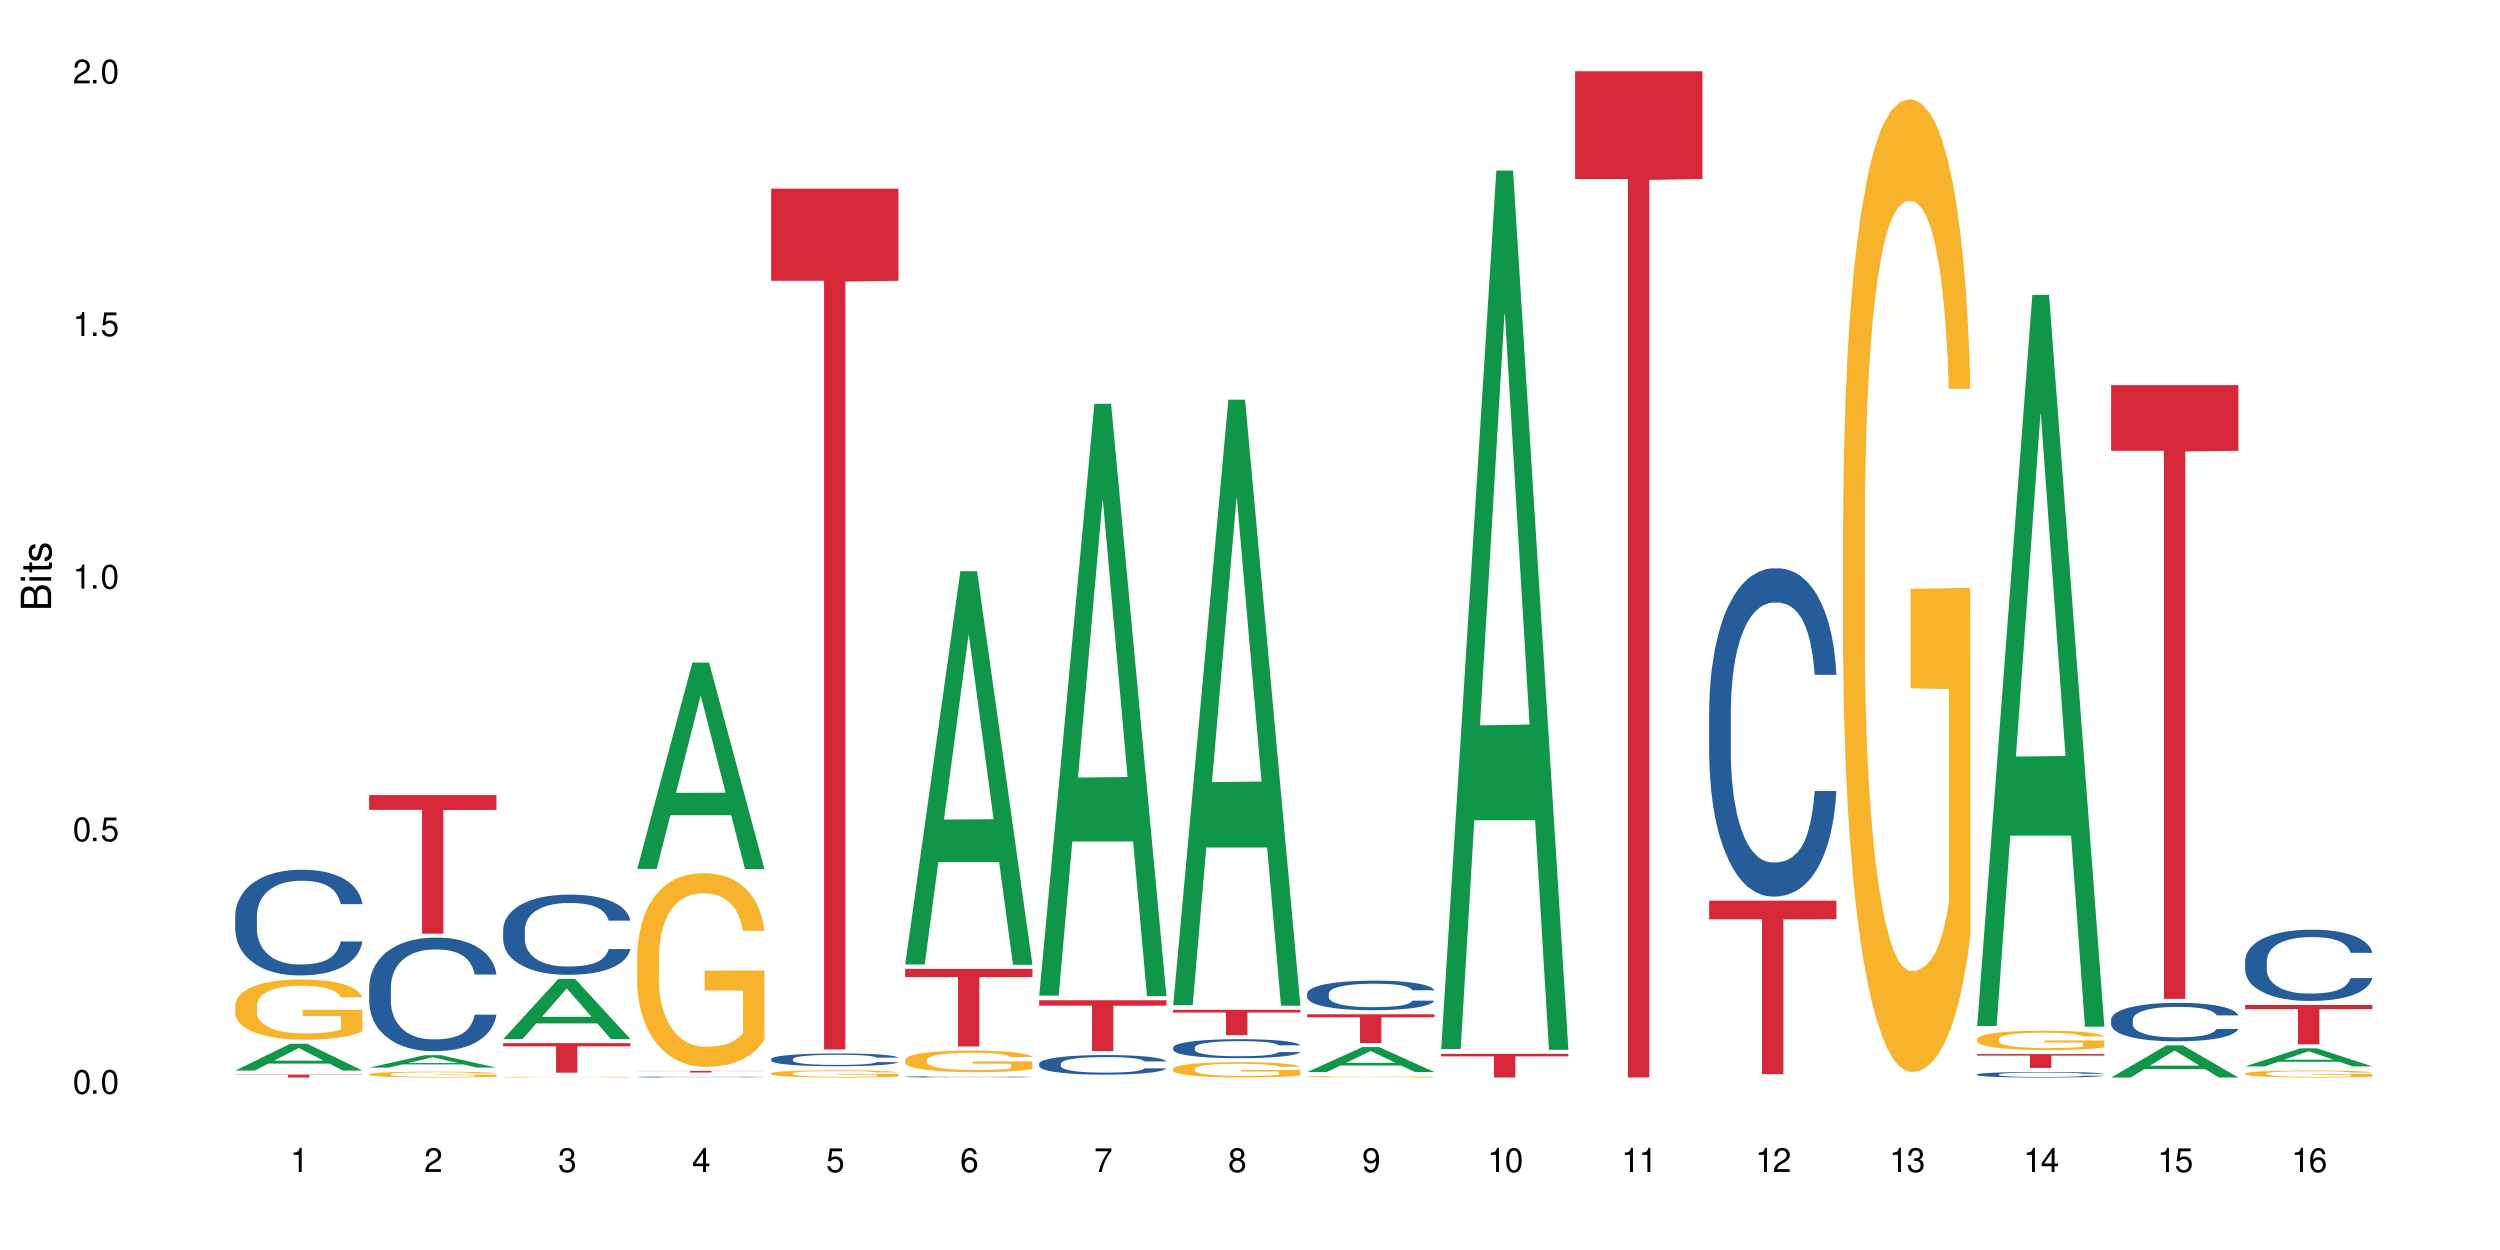 <?xml version="1.0" encoding="UTF-8"?>
<svg xmlns="http://www.w3.org/2000/svg" xmlns:xlink="http://www.w3.org/1999/xlink" width="720" height="360" viewBox="0 0 720 360">
<defs>
<g>
<g id="glyph-0-0">
</g>
<g id="glyph-0-1">
<path d="M 2.641 -6.938 C 2 -6.938 1.422 -6.656 1.078 -6.172 C 0.641 -5.562 0.406 -4.641 0.406 -3.359 C 0.406 -1.016 1.188 0.219 2.641 0.219 C 4.078 0.219 4.859 -1.016 4.859 -3.297 C 4.859 -4.641 4.656 -5.547 4.203 -6.172 C 3.844 -6.656 3.281 -6.938 2.641 -6.938 Z M 2.641 -6.188 C 3.547 -6.188 4 -5.25 4 -3.375 C 4 -1.406 3.562 -0.484 2.625 -0.484 C 1.734 -0.484 1.281 -1.438 1.281 -3.344 C 1.281 -5.25 1.734 -6.188 2.641 -6.188 Z M 2.641 -6.188 "/>
</g>
<g id="glyph-0-2">
<path d="M 1.828 -1 L 0.828 -1 L 0.828 0 L 1.828 0 Z M 1.828 -1 "/>
</g>
<g id="glyph-0-3">
<path d="M 4.562 -6.797 L 1.062 -6.797 L 0.547 -3.094 L 1.328 -3.094 C 1.719 -3.562 2.047 -3.734 2.578 -3.734 C 3.484 -3.734 4.062 -3.109 4.062 -2.094 C 4.062 -1.125 3.484 -0.531 2.578 -0.531 C 1.828 -0.531 1.375 -0.906 1.188 -1.672 L 0.328 -1.672 C 0.453 -1.109 0.547 -0.844 0.75 -0.594 C 1.125 -0.078 1.828 0.219 2.594 0.219 C 3.969 0.219 4.922 -0.781 4.922 -2.219 C 4.922 -3.562 4.031 -4.484 2.719 -4.484 C 2.25 -4.484 1.859 -4.359 1.469 -4.062 L 1.734 -5.969 L 4.562 -5.969 Z M 4.562 -6.797 "/>
</g>
<g id="glyph-0-4">
<path d="M 2.484 -4.938 L 2.484 0 L 3.328 0 L 3.328 -6.938 L 2.766 -6.938 C 2.469 -5.875 2.281 -5.734 0.984 -5.562 L 0.984 -4.938 Z M 2.484 -4.938 "/>
</g>
<g id="glyph-0-5">
<path d="M 4.859 -0.828 L 1.281 -0.828 C 1.359 -1.406 1.672 -1.781 2.5 -2.281 L 3.469 -2.828 C 4.406 -3.344 4.906 -4.062 4.906 -4.906 C 4.906 -5.484 4.672 -6.031 4.266 -6.406 C 3.859 -6.766 3.375 -6.938 2.719 -6.938 C 1.859 -6.938 1.219 -6.625 0.844 -6.031 C 0.609 -5.672 0.5 -5.234 0.484 -4.531 L 1.328 -4.531 C 1.359 -5.016 1.406 -5.281 1.531 -5.516 C 1.75 -5.938 2.188 -6.203 2.703 -6.203 C 3.469 -6.203 4.031 -5.641 4.031 -4.891 C 4.031 -4.344 3.719 -3.859 3.125 -3.516 L 2.234 -3 C 0.812 -2.172 0.406 -1.531 0.328 -0.016 L 4.859 -0.016 Z M 4.859 -0.828 "/>
</g>
<g id="glyph-0-6">
<path d="M 2.125 -3.188 L 2.578 -3.188 C 3.5 -3.188 3.984 -2.766 3.984 -1.922 C 3.984 -1.062 3.469 -0.531 2.594 -0.531 C 1.656 -0.531 1.203 -1 1.156 -2.016 L 0.312 -2.016 C 0.344 -1.453 0.438 -1.094 0.609 -0.781 C 0.953 -0.109 1.625 0.219 2.547 0.219 C 3.953 0.219 4.859 -0.625 4.859 -1.938 C 4.859 -2.828 4.516 -3.297 3.703 -3.594 C 4.344 -3.844 4.656 -4.328 4.656 -5.031 C 4.656 -6.219 3.875 -6.938 2.578 -6.938 C 1.203 -6.938 0.484 -6.172 0.453 -4.703 L 1.297 -4.703 C 1.312 -5.125 1.344 -5.359 1.453 -5.578 C 1.641 -5.969 2.062 -6.203 2.594 -6.203 C 3.344 -6.203 3.797 -5.75 3.797 -5 C 3.797 -4.516 3.609 -4.219 3.25 -4.047 C 3.016 -3.953 2.703 -3.922 2.125 -3.906 Z M 2.125 -3.188 "/>
</g>
<g id="glyph-0-7">
<path d="M 3.141 -1.672 L 3.141 0 L 3.984 0 L 3.984 -1.672 L 4.984 -1.672 L 4.984 -2.438 L 3.984 -2.438 L 3.984 -6.938 L 3.359 -6.938 L 0.266 -2.578 L 0.266 -1.672 Z M 3.141 -2.438 L 1 -2.438 L 3.141 -5.5 Z M 3.141 -2.438 "/>
</g>
<g id="glyph-0-8">
<path d="M 4.781 -5.125 C 4.609 -6.266 3.891 -6.938 2.844 -6.938 C 2.094 -6.938 1.422 -6.578 1.031 -5.953 C 0.594 -5.266 0.406 -4.422 0.406 -3.172 C 0.406 -2 0.578 -1.25 0.984 -0.641 C 1.359 -0.078 1.953 0.219 2.703 0.219 C 3.984 0.219 4.922 -0.75 4.922 -2.094 C 4.922 -3.375 4.062 -4.281 2.844 -4.281 C 2.172 -4.281 1.641 -4.031 1.281 -3.516 C 1.281 -5.234 1.828 -6.188 2.797 -6.188 C 3.391 -6.188 3.797 -5.797 3.938 -5.125 Z M 2.734 -3.531 C 3.547 -3.531 4.062 -2.953 4.062 -2.031 C 4.062 -1.156 3.484 -0.531 2.703 -0.531 C 1.922 -0.531 1.328 -1.188 1.328 -2.078 C 1.328 -2.938 1.906 -3.531 2.734 -3.531 Z M 2.734 -3.531 "/>
</g>
<g id="glyph-0-9">
<path d="M 4.984 -6.797 L 0.438 -6.797 L 0.438 -5.969 L 4.109 -5.969 C 2.5 -3.656 1.828 -2.234 1.328 0 L 2.219 0 C 2.594 -2.172 3.453 -4.047 4.984 -6.094 Z M 4.984 -6.797 "/>
</g>
<g id="glyph-0-10">
<path d="M 3.75 -3.656 C 4.469 -4.094 4.688 -4.438 4.688 -5.078 C 4.688 -6.172 3.844 -6.938 2.641 -6.938 C 1.438 -6.938 0.594 -6.172 0.594 -5.094 C 0.594 -4.438 0.812 -4.094 1.516 -3.656 C 0.734 -3.266 0.359 -2.703 0.359 -1.922 C 0.359 -0.656 1.281 0.219 2.641 0.219 C 3.984 0.219 4.922 -0.656 4.922 -1.922 C 4.922 -2.703 4.531 -3.266 3.75 -3.656 Z M 2.641 -6.188 C 3.359 -6.188 3.812 -5.75 3.812 -5.062 C 3.812 -4.406 3.344 -3.984 2.641 -3.984 C 1.922 -3.984 1.453 -4.406 1.453 -5.078 C 1.453 -5.75 1.922 -6.188 2.641 -6.188 Z M 2.641 -3.266 C 3.484 -3.266 4.062 -2.719 4.062 -1.906 C 4.062 -1.078 3.484 -0.531 2.625 -0.531 C 1.797 -0.531 1.219 -1.094 1.219 -1.906 C 1.219 -2.719 1.781 -3.266 2.641 -3.266 Z M 2.641 -3.266 "/>
</g>
<g id="glyph-0-11">
<path d="M 0.516 -1.578 C 0.672 -0.453 1.406 0.219 2.438 0.219 C 3.188 0.219 3.859 -0.141 4.266 -0.766 C 4.688 -1.453 4.891 -2.297 4.891 -3.547 C 4.891 -4.719 4.703 -5.453 4.312 -6.078 C 3.938 -6.641 3.344 -6.938 2.594 -6.938 C 1.297 -6.938 0.359 -5.969 0.359 -4.625 C 0.359 -3.344 1.234 -2.453 2.453 -2.453 C 3.094 -2.453 3.578 -2.672 4.016 -3.203 C 4 -1.484 3.469 -0.531 2.5 -0.531 C 1.906 -0.531 1.484 -0.906 1.359 -1.578 Z M 2.578 -6.203 C 3.375 -6.203 3.969 -5.531 3.969 -4.641 C 3.969 -3.797 3.391 -3.188 2.547 -3.188 C 1.734 -3.188 1.234 -3.766 1.234 -4.688 C 1.234 -5.562 1.797 -6.203 2.578 -6.203 Z M 2.578 -6.203 "/>
</g>
<g id="glyph-1-0">
</g>
<g id="glyph-1-1">
<path d="M 0 -0.953 L 0 -4.891 C 0 -5.719 -0.234 -6.344 -0.734 -6.797 C -1.188 -7.234 -1.812 -7.469 -2.5 -7.469 C -3.547 -7.469 -4.188 -7 -4.625 -5.875 C -4.984 -6.688 -5.625 -7.094 -6.531 -7.094 C -7.172 -7.094 -7.734 -6.859 -8.141 -6.391 C -8.562 -5.922 -8.75 -5.344 -8.75 -4.5 L -8.75 -0.953 Z M -4.984 -2.062 L -7.766 -2.062 L -7.766 -4.219 C -7.766 -4.844 -7.688 -5.203 -7.453 -5.5 C -7.219 -5.812 -6.859 -5.969 -6.375 -5.969 C -5.891 -5.969 -5.531 -5.812 -5.297 -5.5 C -5.062 -5.203 -4.984 -4.844 -4.984 -4.219 Z M -0.984 -2.062 L -4 -2.062 L -4 -4.781 C -4 -5.766 -3.438 -6.359 -2.484 -6.359 C -1.547 -6.359 -0.984 -5.766 -0.984 -4.781 Z M -0.984 -2.062 "/>
</g>
<g id="glyph-1-2">
<path d="M -6.281 -1.797 L -6.281 -0.797 L 0 -0.797 L 0 -1.797 Z M -8.75 -1.797 L -8.75 -0.797 L -7.484 -0.797 L -7.484 -1.797 Z M -8.75 -1.797 "/>
</g>
<g id="glyph-1-3">
<path d="M -6.281 -3.047 L -6.281 -2.016 L -8.016 -2.016 L -8.016 -1.016 L -6.281 -1.016 L -6.281 -0.172 L -5.469 -0.172 L -5.469 -1.016 L -0.719 -1.016 C -0.078 -1.016 0.281 -1.453 0.281 -2.234 C 0.281 -2.5 0.25 -2.719 0.188 -3.047 L -0.641 -3.047 C -0.609 -2.906 -0.594 -2.766 -0.594 -2.562 C -0.594 -2.141 -0.719 -2.016 -1.156 -2.016 L -5.469 -2.016 L -5.469 -3.047 Z M -6.281 -3.047 "/>
</g>
<g id="glyph-1-4">
<path d="M -4.531 -5.25 C -5.766 -5.25 -6.469 -4.422 -6.469 -2.969 C -6.469 -1.516 -5.719 -0.562 -4.547 -0.562 C -3.562 -0.562 -3.094 -1.062 -2.734 -2.562 L -2.516 -3.484 C -2.344 -4.188 -2.094 -4.469 -1.641 -4.469 C -1.047 -4.469 -0.641 -3.875 -0.641 -3 C -0.641 -2.453 -0.797 -2 -1.062 -1.75 C -1.25 -1.594 -1.422 -1.531 -1.875 -1.469 L -1.875 -0.406 C -0.422 -0.453 0.281 -1.266 0.281 -2.922 C 0.281 -4.5 -0.5 -5.516 -1.719 -5.516 C -2.656 -5.516 -3.172 -4.984 -3.469 -3.734 L -3.703 -2.766 C -3.891 -1.953 -4.156 -1.609 -4.594 -1.609 C -5.188 -1.609 -5.547 -2.125 -5.547 -2.938 C -5.547 -3.75 -5.203 -4.172 -4.531 -4.203 Z M -4.531 -5.25 "/>
</g>
</g>
</defs>
<rect x="-72" y="-36" width="864" height="432" fill="rgb(100%, 100%, 100%)" fill-opacity="1"/>
<path fill-rule="nonzero" fill="rgb(6.275%, 58.824%, 28.235%)" fill-opacity="1" d="M 67.73 308.324 L 67.77 308.316 L 83.633 300.59 L 88.449 300.59 L 104.391 308.332 L 98.789 308.332 L 94.797 306.309 L 77.289 306.309 L 73.371 308.324 L 67.73 308.324 L 78.973 305.473 L 93.191 305.469 L 86.102 301.855 L 86.023 301.848 L 85.945 301.871 L 78.934 305.469 L 78.973 305.473 Z M 67.73 308.324 "/>
<path fill-rule="nonzero" fill="rgb(14.51%, 36.078%, 60%)" fill-opacity="1" d="M 67.73 263.746 L 67.777 263.719 L 67.777 263.051 L 67.91 261.992 L 68.223 260.66 L 68.535 259.742 L 69.34 258.102 L 70.457 256.516 L 71.621 255.293 L 72.469 254.57 L 73.23 254.016 L 74.973 252.984 L 76.09 252.457 L 77.297 251.984 L 78.773 251.512 L 79.848 251.234 L 82.262 250.789 L 84.051 250.594 L 85.434 250.512 L 88.43 250.512 L 90.219 250.625 L 91.516 250.762 L 92.945 250.984 L 94.152 251.234 L 96.254 251.848 L 98.133 252.625 L 98.98 253.07 L 100.324 253.93 L 101.352 254.766 L 102.066 255.488 L 102.871 256.516 L 103.586 257.77 L 104.125 259.188 L 104.391 260.383 L 98.133 260.383 L 97.82 259.27 L 97.461 258.406 L 96.793 257.266 L 96.121 256.461 L 95.184 255.656 L 94.332 255.125 L 93.172 254.598 L 92.141 254.266 L 91.07 254.016 L 90.039 253.848 L 88.074 253.68 L 85.793 253.68 L 84.945 253.738 L 83.199 253.961 L 82.262 254.152 L 80.918 254.543 L 79.98 254.906 L 78.863 255.461 L 78.102 255.934 L 77.164 256.656 L 76.492 257.297 L 75.734 258.211 L 75.285 258.906 L 74.883 259.688 L 74.527 260.602 L 74.258 261.578 L 74.078 262.605 L 73.988 263.605 L 73.988 267.914 L 74.078 268.914 L 74.305 270.082 L 74.883 271.777 L 75.734 273.254 L 76.719 274.422 L 77.656 275.254 L 78.191 275.645 L 78.906 276.09 L 80.027 276.645 L 81.637 277.199 L 82.574 277.422 L 84.004 277.645 L 85.48 277.758 L 87.449 277.758 L 89.191 277.645 L 90.352 277.504 L 91.559 277.285 L 93.215 276.812 L 94.242 276.367 L 95.137 275.836 L 95.809 275.309 L 96.254 274.863 L 96.926 274.004 L 97.461 273.059 L 97.863 272.086 L 98.133 271.141 L 104.391 271.141 L 104.125 272.25 L 103.723 273.336 L 103.32 274.141 L 102.691 275.113 L 101.977 275.977 L 100.949 276.949 L 100.102 277.59 L 98.98 278.285 L 97.953 278.812 L 96.836 279.285 L 95.184 279.84 L 94.109 280.117 L 92.945 280.371 L 91.559 280.59 L 89.816 280.785 L 87.938 280.898 L 86.195 280.926 L 84.316 280.871 L 82.934 280.758 L 81.098 280.508 L 78.82 280.008 L 77.164 279.48 L 75.867 278.953 L 74.75 278.395 L 73.5 277.645 L 71.891 276.422 L 70.906 275.477 L 70.234 274.699 L 69.473 273.613 L 68.938 272.641 L 68.312 271.086 L 67.863 269.109 L 67.73 267.582 Z M 67.73 263.746 "/>
<path fill-rule="nonzero" fill="rgb(96.863%, 70.196%, 16.863%)" fill-opacity="1" d="M 67.73 289.516 L 67.777 289.5 L 67.777 289.184 L 67.953 288.469 L 68.402 287.488 L 68.984 286.68 L 69.609 286.047 L 70.012 285.715 L 70.684 285.238 L 71.262 284.891 L 72.738 284.18 L 74.617 283.516 L 75.645 283.23 L 76.809 282.961 L 78.461 282.66 L 79.223 282.547 L 81.547 282.297 L 84.184 282.137 L 87.09 282.09 L 88.43 282.105 L 90.266 282.168 L 92.77 282.344 L 94.199 282.5 L 95.316 282.66 L 96.477 282.863 L 97.91 283.18 L 99.25 283.562 L 100.324 283.941 L 101.395 284.418 L 102.289 284.922 L 103.051 285.477 L 103.723 286.141 L 104.125 286.695 L 104.391 287.25 L 98.176 287.25 L 97.82 286.695 L 97.418 286.27 L 96.746 285.746 L 96.074 285.367 L 95.406 285.066 L 94.152 284.652 L 93.082 284.402 L 91.738 284.18 L 90.441 284.035 L 88.969 283.941 L 88.074 283.91 L 85.703 283.91 L 83.559 284.02 L 82.305 284.148 L 81.41 284.273 L 80.16 284.512 L 79.398 284.703 L 78.953 284.828 L 77.613 285.32 L 76.719 285.762 L 76.227 286.062 L 75.602 286.539 L 75.152 286.965 L 74.66 287.598 L 74.391 288.074 L 74.035 289.152 L 73.988 292 L 74.125 292.602 L 74.391 293.25 L 74.75 293.82 L 75.285 294.422 L 75.824 294.883 L 76.762 295.5 L 77.566 295.91 L 78.191 296.18 L 79.398 296.609 L 79.891 296.75 L 81.055 297.035 L 82.262 297.258 L 83.738 297.445 L 84.855 297.543 L 86.641 297.621 L 88.922 297.621 L 91.605 297.527 L 93.305 297.398 L 94.465 297.273 L 95.227 297.164 L 96.164 296.988 L 96.836 296.828 L 97.461 296.656 L 98.223 296.387 L 98.223 292.602 L 87.18 292.586 L 87.18 290.812 L 104.348 290.797 L 104.391 296.988 L 103.453 297.414 L 102.289 297.828 L 101.172 298.145 L 100.012 298.414 L 98.355 298.715 L 97.016 298.902 L 94.957 299.125 L 93.082 299.27 L 91.113 299.363 L 89.371 299.41 L 87.312 299.426 L 85.48 299.395 L 83.512 299.301 L 81.949 299.172 L 80.516 299.016 L 79.086 298.809 L 77.297 298.477 L 76.137 298.207 L 74.93 297.875 L 73.723 297.48 L 72.648 297.051 L 71.934 296.719 L 71.219 296.34 L 70.457 295.863 L 69.742 295.324 L 69.207 294.836 L 68.715 294.281 L 68.355 293.758 L 68 293.047 L 67.82 292.477 L 67.73 291.984 Z M 67.73 289.516 "/>
<path fill-rule="nonzero" fill="rgb(83.922%, 15.686%, 22.353%)" fill-opacity="1" d="M 67.73 309.496 L 104.391 309.496 L 104.391 309.586 L 89.113 309.586 L 89.113 310.332 L 82.965 310.332 L 82.965 309.586 L 67.73 309.586 Z M 67.73 309.496 "/>
<path fill-rule="nonzero" fill="rgb(6.275%, 58.824%, 28.235%)" fill-opacity="1" d="M 106.32 307.473 L 106.359 307.469 L 122.223 303.906 L 127.039 303.906 L 142.98 307.477 L 137.383 307.477 L 133.387 306.543 L 115.879 306.543 L 111.961 307.473 L 106.32 307.473 L 117.562 306.16 L 131.781 306.156 L 124.691 304.492 L 124.613 304.488 L 124.535 304.496 L 117.523 306.156 L 117.562 306.16 Z M 106.32 307.473 "/>
<path fill-rule="nonzero" fill="rgb(14.51%, 36.078%, 60%)" fill-opacity="1" d="M 106.32 284.277 L 106.367 284.246 L 106.367 283.531 L 106.5 282.395 L 106.812 280.961 L 107.125 279.973 L 107.93 278.211 L 109.047 276.508 L 110.211 275.191 L 111.059 274.414 L 111.82 273.816 L 113.562 272.711 L 114.684 272.145 L 115.891 271.637 L 117.363 271.129 L 118.438 270.828 L 120.852 270.352 L 122.641 270.145 L 124.027 270.055 L 127.02 270.055 L 128.809 270.172 L 130.105 270.32 L 131.535 270.562 L 132.742 270.828 L 134.844 271.488 L 136.723 272.324 L 137.574 272.801 L 138.914 273.727 L 139.941 274.625 L 140.656 275.402 L 141.461 276.508 L 142.176 277.852 L 142.715 279.375 L 142.98 280.66 L 136.723 280.66 L 136.41 279.465 L 136.051 278.539 L 135.383 277.312 L 134.711 276.449 L 133.773 275.582 L 132.922 275.012 L 131.762 274.445 L 130.73 274.086 L 129.66 273.816 L 128.629 273.641 L 126.664 273.461 L 124.383 273.461 L 123.535 273.52 L 121.789 273.758 L 120.852 273.969 L 119.512 274.387 L 118.57 274.773 L 117.453 275.371 L 116.695 275.879 L 115.754 276.656 L 115.086 277.344 L 114.324 278.332 L 113.879 279.078 L 113.473 279.914 L 113.117 280.898 L 112.848 281.945 L 112.668 283.051 L 112.582 284.129 L 112.582 288.758 L 112.668 289.836 L 112.895 291.09 L 113.473 292.914 L 114.324 294.496 L 115.309 295.75 L 116.246 296.648 L 116.781 297.066 L 117.5 297.543 L 118.617 298.141 L 120.227 298.738 L 121.164 298.98 L 122.594 299.219 L 124.07 299.336 L 126.039 299.336 L 127.781 299.219 L 128.945 299.07 L 130.152 298.828 L 131.805 298.32 L 132.832 297.844 L 133.727 297.277 L 134.398 296.707 L 134.844 296.23 L 135.516 295.305 L 136.051 294.289 L 136.453 293.242 L 136.723 292.227 L 142.98 292.227 L 142.715 293.422 L 142.312 294.586 L 141.91 295.453 L 141.281 296.5 L 140.566 297.426 L 139.539 298.473 L 138.691 299.156 L 137.574 299.906 L 136.543 300.473 L 135.426 300.98 L 133.773 301.578 L 132.699 301.879 L 131.535 302.145 L 130.152 302.387 L 128.406 302.594 L 126.531 302.715 L 124.785 302.742 L 122.906 302.684 L 121.523 302.566 L 119.688 302.297 L 117.41 301.758 L 115.754 301.191 L 114.457 300.621 L 113.34 300.023 L 112.09 299.219 L 110.48 297.902 L 109.496 296.887 L 108.824 296.051 L 108.066 294.887 L 107.527 293.84 L 106.902 292.164 L 106.457 290.043 L 106.32 288.402 Z M 106.32 284.277 "/>
<path fill-rule="nonzero" fill="rgb(96.863%, 70.196%, 16.863%)" fill-opacity="1" d="M 106.32 309.363 L 106.367 309.363 L 106.367 309.332 L 106.543 309.262 L 106.992 309.168 L 107.574 309.09 L 108.199 309.027 L 108.602 308.992 L 109.273 308.949 L 109.852 308.914 L 111.328 308.844 L 113.207 308.777 L 114.234 308.75 L 115.398 308.727 L 117.051 308.695 L 117.812 308.684 L 120.137 308.66 L 122.773 308.645 L 125.68 308.641 L 127.02 308.641 L 128.855 308.648 L 131.359 308.664 L 132.789 308.68 L 133.906 308.695 L 135.07 308.715 L 136.5 308.746 L 137.84 308.785 L 138.914 308.82 L 139.988 308.867 L 140.879 308.918 L 141.641 308.973 L 142.312 309.035 L 142.715 309.09 L 142.98 309.145 L 136.77 309.145 L 136.41 309.09 L 136.008 309.047 L 135.336 308.996 L 134.668 308.961 L 133.996 308.93 L 132.742 308.891 L 131.672 308.867 L 130.328 308.844 L 129.031 308.832 L 127.559 308.82 L 126.664 308.816 L 124.293 308.816 L 122.148 308.828 L 120.895 308.84 L 120.004 308.852 L 118.75 308.875 L 117.988 308.895 L 117.543 308.906 L 116.203 308.957 L 115.309 309 L 114.816 309.027 L 114.191 309.074 L 113.742 309.117 L 113.25 309.18 L 112.984 309.223 L 112.625 309.328 L 112.582 309.609 L 112.715 309.668 L 112.984 309.73 L 113.34 309.785 L 113.879 309.844 L 114.414 309.891 L 115.352 309.949 L 116.156 309.988 L 116.781 310.016 L 117.988 310.059 L 118.48 310.07 L 119.645 310.098 L 120.852 310.121 L 122.328 310.141 L 123.445 310.148 L 125.234 310.156 L 127.512 310.156 L 130.195 310.148 L 131.895 310.133 L 133.059 310.121 L 133.816 310.113 L 134.754 310.094 L 135.426 310.078 L 136.051 310.062 L 136.812 310.035 L 136.812 309.668 L 125.77 309.664 L 125.77 309.492 L 142.938 309.488 L 142.98 310.094 L 142.043 310.137 L 140.879 310.176 L 139.762 310.207 L 138.602 310.234 L 136.945 310.262 L 135.605 310.281 L 133.547 310.305 L 131.672 310.316 L 129.703 310.328 L 127.961 310.332 L 125.902 310.332 L 124.07 310.328 L 122.102 310.32 L 120.539 310.309 L 119.109 310.293 L 117.676 310.273 L 115.891 310.238 L 114.727 310.215 L 113.52 310.18 L 112.312 310.141 L 111.238 310.102 L 109.809 310.031 L 109.047 309.984 L 108.332 309.934 L 107.797 309.883 L 107.305 309.832 L 106.945 309.777 L 106.59 309.711 L 106.41 309.652 L 106.32 309.605 Z M 106.32 309.363 "/>
<path fill-rule="nonzero" fill="rgb(83.922%, 15.686%, 22.353%)" fill-opacity="1" d="M 106.32 228.973 L 142.98 228.973 L 142.98 233.246 L 127.703 233.285 L 127.703 268.891 L 121.555 268.891 L 121.555 233.32 L 121.465 233.246 L 106.32 233.246 Z M 106.32 228.973 "/>
<path fill-rule="nonzero" fill="rgb(6.275%, 58.824%, 28.235%)" fill-opacity="1" d="M 144.91 299.246 L 144.949 299.23 L 160.812 281.914 L 165.633 281.914 L 181.574 299.262 L 175.973 299.262 L 171.977 294.734 L 154.469 294.734 L 150.551 299.246 L 144.91 299.246 L 156.152 292.859 L 170.371 292.844 L 163.281 284.75 L 163.203 284.734 L 163.125 284.781 L 156.113 292.844 L 156.152 292.859 Z M 144.91 299.246 "/>
<path fill-rule="nonzero" fill="rgb(14.51%, 36.078%, 60%)" fill-opacity="1" d="M 144.91 267.711 L 144.957 267.691 L 144.957 267.184 L 145.09 266.383 L 145.402 265.367 L 145.715 264.672 L 146.52 263.43 L 147.641 262.227 L 148.801 261.297 L 149.652 260.75 L 150.41 260.324 L 152.156 259.547 L 153.273 259.145 L 154.48 258.785 L 155.953 258.426 L 157.027 258.215 L 159.441 257.879 L 161.23 257.73 L 162.617 257.668 L 165.613 257.668 L 167.398 257.754 L 168.695 257.859 L 170.129 258.027 L 171.336 258.215 L 173.434 258.68 L 175.312 259.27 L 176.164 259.609 L 177.504 260.262 L 178.531 260.895 L 179.246 261.445 L 180.051 262.227 L 180.77 263.176 L 181.305 264.25 L 181.574 265.156 L 175.312 265.156 L 175 264.312 L 174.645 263.66 L 173.973 262.793 L 173.301 262.184 L 172.363 261.57 L 171.512 261.172 L 170.352 260.77 L 169.324 260.516 L 168.25 260.324 L 167.223 260.199 L 165.254 260.074 L 162.973 260.074 L 162.125 260.113 L 160.379 260.285 L 159.441 260.43 L 158.102 260.727 L 157.16 261 L 156.043 261.422 L 155.285 261.781 L 154.344 262.332 L 153.676 262.816 L 152.914 263.512 L 152.469 264.039 L 152.066 264.629 L 151.707 265.328 L 151.438 266.066 L 151.262 266.848 L 151.172 267.605 L 151.172 270.875 L 151.262 271.637 L 151.484 272.523 L 152.066 273.809 L 152.914 274.926 L 153.898 275.812 L 154.836 276.445 L 155.375 276.742 L 156.09 277.078 L 157.207 277.5 L 158.816 277.922 L 159.754 278.094 L 161.184 278.262 L 162.66 278.344 L 164.629 278.344 L 166.371 278.262 L 167.535 278.156 L 168.742 277.988 L 170.395 277.629 L 171.422 277.289 L 172.316 276.891 L 172.988 276.488 L 173.434 276.152 L 174.105 275.496 L 174.645 274.781 L 175.047 274.039 L 175.312 273.324 L 181.574 273.324 L 181.305 274.168 L 180.902 274.992 L 180.5 275.602 L 179.875 276.34 L 179.156 276.996 L 178.129 277.734 L 177.281 278.219 L 176.164 278.746 L 175.133 279.148 L 174.016 279.504 L 172.363 279.926 L 171.289 280.141 L 170.129 280.328 L 168.742 280.496 L 166.996 280.645 L 165.121 280.73 L 163.375 280.75 L 161.5 280.707 L 160.113 280.625 L 158.281 280.434 L 156 280.055 L 154.344 279.652 L 153.047 279.254 L 151.93 278.832 L 150.68 278.262 L 149.07 277.332 L 148.086 276.613 L 147.414 276.023 L 146.656 275.203 L 146.117 274.465 L 145.492 273.281 L 145.047 271.785 L 144.91 270.621 Z M 144.91 267.711 "/>
<path fill-rule="nonzero" fill="rgb(96.863%, 70.196%, 16.863%)" fill-opacity="1" d="M 144.91 310.195 L 144.957 310.195 L 144.957 310.191 L 145.137 310.18 L 145.582 310.164 L 146.164 310.156 L 146.789 310.145 L 147.191 310.141 L 147.863 310.133 L 148.445 310.129 L 149.918 310.121 L 151.797 310.109 L 152.824 310.105 L 153.988 310.102 L 155.641 310.098 L 156.402 310.098 L 158.727 310.094 L 161.363 310.09 L 165.613 310.09 L 167.445 310.094 L 169.949 310.094 L 171.379 310.098 L 172.496 310.098 L 173.66 310.102 L 175.09 310.105 L 176.43 310.109 L 178.578 310.125 L 179.473 310.129 L 180.23 310.137 L 180.902 310.148 L 181.305 310.156 L 181.574 310.164 L 175.359 310.164 L 175 310.156 L 174.598 310.148 L 173.926 310.141 L 173.258 310.137 L 172.586 310.133 L 171.336 310.125 L 170.262 310.121 L 168.922 310.121 L 167.625 310.117 L 160.738 310.117 L 159.488 310.121 L 158.594 310.121 L 157.34 310.125 L 156.582 310.129 L 156.133 310.129 L 154.793 310.137 L 153.898 310.141 L 153.406 310.145 L 152.781 310.152 L 152.332 310.16 L 151.84 310.168 L 151.574 310.176 L 151.215 310.188 L 151.172 310.23 L 151.305 310.238 L 151.574 310.246 L 151.93 310.254 L 152.469 310.262 L 153.004 310.27 L 153.941 310.277 L 154.746 310.285 L 155.375 310.289 L 156.582 310.293 L 157.07 310.297 L 158.234 310.301 L 159.441 310.301 L 160.918 310.305 L 162.035 310.305 L 163.824 310.309 L 166.102 310.309 L 168.785 310.305 L 170.484 310.305 L 171.648 310.301 L 172.406 310.301 L 173.348 310.297 L 174.016 310.297 L 174.645 310.293 L 175.402 310.289 L 175.402 310.238 L 164.359 310.238 L 164.359 310.211 L 181.527 310.211 L 181.574 310.297 L 180.633 310.305 L 179.473 310.309 L 178.352 310.316 L 177.191 310.316 L 175.535 310.324 L 174.195 310.324 L 172.141 310.328 L 170.262 310.332 L 160.695 310.332 L 159.129 310.328 L 157.699 310.328 L 156.266 310.324 L 154.48 310.32 L 153.316 310.316 L 152.109 310.312 L 150.902 310.305 L 149.828 310.301 L 149.113 310.293 L 148.398 310.289 L 147.641 310.281 L 146.922 310.273 L 146.387 310.27 L 145.895 310.262 L 145.539 310.254 L 145.18 310.242 L 144.91 310.23 Z M 144.91 310.195 "/>
<path fill-rule="nonzero" fill="rgb(83.922%, 15.686%, 22.353%)" fill-opacity="1" d="M 144.91 300.426 L 181.574 300.426 L 181.574 301.336 L 166.293 301.344 L 166.293 308.926 L 160.145 308.926 L 160.145 301.352 L 160.059 301.336 L 144.91 301.336 Z M 144.91 300.426 "/>
<path fill-rule="nonzero" fill="rgb(6.275%, 58.824%, 28.235%)" fill-opacity="1" d="M 183.5 250.246 L 183.543 250.188 L 199.402 190.816 L 204.223 190.816 L 220.164 250.301 L 214.562 250.301 L 210.566 234.773 L 193.059 234.773 L 189.141 250.246 L 183.5 250.246 L 194.742 228.352 L 208.961 228.293 L 201.871 200.535 L 201.793 200.48 L 201.715 200.648 L 194.703 228.293 L 194.742 228.352 Z M 183.5 250.246 "/>
<path fill-rule="nonzero" fill="rgb(14.51%, 36.078%, 60%)" fill-opacity="1" d="M 183.5 310.172 L 183.547 310.172 L 183.547 310.164 L 183.68 310.152 L 183.992 310.141 L 184.309 310.133 L 185.113 310.117 L 186.23 310.102 L 187.391 310.09 L 188.242 310.086 L 189 310.078 L 190.746 310.07 L 191.863 310.062 L 193.07 310.059 L 194.543 310.055 L 195.617 310.055 L 198.031 310.047 L 207.285 310.047 L 208.719 310.051 L 209.926 310.055 L 212.027 310.059 L 213.902 310.066 L 214.754 310.07 L 216.094 310.078 L 217.121 310.086 L 217.84 310.094 L 218.645 310.102 L 219.359 310.113 L 219.895 310.129 L 220.164 310.141 L 213.902 310.141 L 213.59 310.129 L 213.234 310.121 L 212.562 310.109 L 211.891 310.102 L 210.953 310.094 L 210.102 310.09 L 208.941 310.086 L 207.914 310.082 L 206.84 310.078 L 205.812 310.078 L 203.844 310.074 L 201.562 310.074 L 200.715 310.078 L 198.973 310.078 L 198.031 310.082 L 196.691 310.086 L 195.754 310.086 L 194.633 310.094 L 193.875 310.098 L 192.934 310.105 L 192.266 310.109 L 191.504 310.117 L 191.059 310.125 L 190.656 310.133 L 190.297 310.141 L 190.031 310.148 L 189.852 310.16 L 189.762 310.168 L 189.762 310.211 L 189.852 310.219 L 190.074 310.23 L 190.656 310.246 L 191.504 310.262 L 192.488 310.27 L 193.426 310.277 L 193.965 310.281 L 194.68 310.285 L 195.797 310.293 L 197.406 310.297 L 198.344 310.301 L 206.125 310.301 L 207.332 310.297 L 208.984 310.293 L 210.016 310.289 L 210.906 310.285 L 211.578 310.281 L 212.027 310.273 L 212.695 310.266 L 213.234 310.258 L 213.637 310.25 L 213.902 310.242 L 220.164 310.242 L 219.895 310.25 L 219.492 310.262 L 219.09 310.27 L 218.465 310.277 L 217.75 310.285 L 216.719 310.297 L 215.871 310.301 L 214.754 310.309 L 213.727 310.312 L 212.605 310.316 L 210.953 310.32 L 209.879 310.324 L 208.719 310.328 L 207.332 310.328 L 205.586 310.332 L 198.703 310.332 L 196.871 310.328 L 194.59 310.324 L 192.934 310.32 L 191.641 310.312 L 190.52 310.309 L 189.27 310.301 L 187.66 310.289 L 186.676 310.281 L 186.004 310.273 L 185.246 310.262 L 184.711 310.254 L 184.082 310.238 L 183.637 310.223 L 183.5 310.207 Z M 183.5 310.172 "/>
<path fill-rule="nonzero" fill="rgb(96.863%, 70.196%, 16.863%)" fill-opacity="1" d="M 183.5 275.359 L 183.547 275.309 L 183.547 274.289 L 183.727 271.996 L 184.172 268.84 L 184.754 266.238 L 185.379 264.203 L 185.781 263.133 L 186.453 261.602 L 187.035 260.48 L 188.508 258.191 L 190.387 256.051 L 191.414 255.133 L 192.578 254.266 L 194.23 253.297 L 194.992 252.941 L 197.316 252.125 L 199.953 251.617 L 202.859 251.465 L 204.203 251.516 L 206.035 251.719 L 208.539 252.277 L 209.969 252.789 L 211.086 253.297 L 212.25 253.961 L 213.68 254.98 L 215.02 256.203 L 216.094 257.426 L 217.168 258.953 L 218.062 260.586 L 218.82 262.367 L 219.492 264.508 L 219.895 266.289 L 220.164 268.074 L 213.949 268.074 L 213.59 266.289 L 213.188 264.914 L 212.52 263.234 L 211.848 262.012 L 211.176 261.043 L 209.926 259.719 L 208.852 258.902 L 207.512 258.191 L 206.215 257.73 L 204.738 257.426 L 203.844 257.324 L 201.477 257.324 L 199.328 257.68 L 198.078 258.086 L 197.184 258.496 L 195.93 259.258 L 195.172 259.871 L 194.723 260.277 L 193.383 261.859 L 192.488 263.285 L 191.996 264.254 L 191.371 265.781 L 190.922 267.156 L 190.434 269.195 L 190.164 270.723 L 189.805 274.188 L 189.762 283.359 L 189.895 285.297 L 190.164 287.387 L 190.52 289.219 L 191.059 291.156 L 191.594 292.633 L 192.531 294.621 L 193.336 295.945 L 193.965 296.812 L 195.172 298.188 L 195.664 298.645 L 196.824 299.562 L 198.031 300.277 L 199.508 300.887 L 200.625 301.191 L 202.414 301.449 L 204.695 301.449 L 207.375 301.141 L 209.074 300.734 L 210.238 300.328 L 210.996 299.969 L 211.938 299.41 L 212.605 298.898 L 213.234 298.34 L 213.992 297.473 L 213.992 285.297 L 202.949 285.246 L 202.949 279.539 L 220.117 279.488 L 220.164 299.41 L 219.223 300.785 L 218.062 302.109 L 216.945 303.129 L 215.781 303.996 L 214.129 304.965 L 212.785 305.574 L 210.73 306.289 L 208.852 306.746 L 206.883 307.051 L 205.141 307.207 L 203.086 307.258 L 201.25 307.152 L 199.285 306.848 L 197.719 306.441 L 196.289 305.93 L 194.859 305.27 L 193.07 304.199 L 191.906 303.332 L 190.699 302.262 L 189.492 300.988 L 188.418 299.613 L 187.703 298.543 L 186.988 297.32 L 186.23 295.793 L 185.516 294.059 L 184.977 292.48 L 184.484 290.695 L 184.129 289.016 L 183.77 286.723 L 183.59 284.887 L 183.5 283.309 Z M 183.5 275.359 "/>
<path fill-rule="nonzero" fill="rgb(83.922%, 15.686%, 22.353%)" fill-opacity="1" d="M 183.5 308.422 L 220.164 308.422 L 220.164 308.469 L 204.883 308.469 L 204.883 308.883 L 198.738 308.883 L 198.738 308.469 L 183.5 308.469 Z M 183.5 308.422 "/>
<path fill-rule="nonzero" fill="rgb(14.51%, 36.078%, 60%)" fill-opacity="1" d="M 222.094 305 L 222.137 304.996 L 222.137 304.918 L 222.27 304.789 L 222.586 304.629 L 222.898 304.516 L 223.703 304.32 L 224.82 304.129 L 225.98 303.98 L 226.832 303.891 L 227.59 303.824 L 229.336 303.699 L 230.453 303.637 L 231.66 303.578 L 233.137 303.523 L 234.207 303.488 L 236.621 303.434 L 238.41 303.41 L 239.797 303.402 L 242.793 303.402 L 244.582 303.414 L 245.879 303.434 L 247.309 303.457 L 248.516 303.488 L 250.617 303.562 L 252.492 303.656 L 253.344 303.711 L 254.684 303.816 L 255.715 303.914 L 256.43 304.004 L 257.234 304.129 L 257.949 304.277 L 258.484 304.449 L 258.754 304.594 L 252.492 304.594 L 252.18 304.461 L 251.824 304.355 L 251.152 304.219 L 250.48 304.121 L 249.543 304.023 L 248.695 303.961 L 247.531 303.895 L 246.504 303.855 L 245.43 303.824 L 244.402 303.805 L 242.434 303.785 L 240.156 303.785 L 239.305 303.793 L 237.562 303.816 L 236.621 303.84 L 235.281 303.891 L 234.344 303.934 L 233.227 304 L 232.465 304.055 L 231.527 304.145 L 230.855 304.223 L 230.094 304.332 L 229.648 304.414 L 229.246 304.512 L 228.887 304.621 L 228.621 304.738 L 228.441 304.863 L 228.352 304.984 L 228.352 305.504 L 228.441 305.625 L 228.664 305.766 L 229.246 305.973 L 230.094 306.148 L 231.078 306.289 L 232.016 306.391 L 232.555 306.438 L 233.27 306.492 L 234.387 306.559 L 235.996 306.625 L 236.934 306.652 L 238.367 306.68 L 239.84 306.691 L 241.809 306.691 L 243.551 306.68 L 244.715 306.664 L 245.922 306.637 L 247.574 306.578 L 248.605 306.523 L 249.5 306.461 L 250.168 306.398 L 250.617 306.344 L 251.285 306.238 L 251.824 306.125 L 252.227 306.008 L 252.492 305.895 L 258.754 305.895 L 258.484 306.027 L 258.082 306.16 L 257.68 306.258 L 257.055 306.375 L 256.34 306.477 L 255.309 306.594 L 254.461 306.672 L 253.344 306.758 L 252.316 306.82 L 251.199 306.879 L 249.543 306.945 L 248.469 306.98 L 247.309 307.008 L 245.922 307.035 L 244.18 307.059 L 242.301 307.074 L 240.559 307.074 L 238.68 307.07 L 237.293 307.055 L 235.461 307.027 L 233.18 306.965 L 231.527 306.902 L 230.23 306.836 L 229.113 306.77 L 227.859 306.68 L 226.25 306.531 L 225.266 306.418 L 224.598 306.324 L 223.836 306.191 L 223.301 306.074 L 222.672 305.887 L 222.227 305.648 L 222.094 305.465 Z M 222.094 305 "/>
<path fill-rule="nonzero" fill="rgb(96.863%, 70.196%, 16.863%)" fill-opacity="1" d="M 222.094 309.137 L 222.137 309.133 L 222.137 309.098 L 222.316 309.012 L 222.762 308.891 L 223.344 308.793 L 223.969 308.719 L 224.371 308.676 L 225.043 308.621 L 225.625 308.578 L 227.098 308.492 L 228.977 308.41 L 230.004 308.379 L 231.168 308.344 L 232.82 308.309 L 233.582 308.297 L 235.906 308.266 L 238.543 308.246 L 241.449 308.238 L 242.793 308.242 L 244.625 308.25 L 247.129 308.27 L 248.559 308.289 L 249.676 308.309 L 250.84 308.332 L 252.27 308.371 L 253.613 308.418 L 254.684 308.465 L 255.758 308.52 L 256.652 308.582 L 257.41 308.648 L 258.082 308.73 L 258.484 308.797 L 258.754 308.863 L 252.539 308.863 L 252.18 308.797 L 251.777 308.746 L 251.109 308.68 L 250.438 308.637 L 249.766 308.598 L 248.516 308.551 L 247.441 308.52 L 246.102 308.492 L 244.805 308.477 L 243.328 308.465 L 242.434 308.461 L 240.066 308.461 L 237.918 308.473 L 236.668 308.488 L 235.773 308.504 L 234.52 308.531 L 233.762 308.555 L 233.312 308.57 L 231.973 308.629 L 231.078 308.684 L 230.586 308.719 L 229.961 308.777 L 229.516 308.828 L 229.023 308.906 L 228.754 308.961 L 228.395 309.094 L 228.352 309.438 L 228.484 309.508 L 228.754 309.586 L 229.113 309.656 L 229.648 309.73 L 230.184 309.785 L 231.125 309.859 L 231.93 309.906 L 232.555 309.941 L 233.762 309.992 L 234.254 310.008 L 235.414 310.043 L 236.621 310.07 L 238.098 310.094 L 239.215 310.105 L 241.004 310.113 L 243.285 310.113 L 245.965 310.102 L 247.664 310.086 L 248.828 310.074 L 249.586 310.059 L 250.527 310.039 L 251.199 310.02 L 251.824 309.996 L 252.582 309.965 L 252.582 309.508 L 241.539 309.508 L 241.539 309.293 L 258.707 309.289 L 258.754 310.039 L 257.812 310.09 L 256.652 310.141 L 255.535 310.176 L 254.371 310.211 L 252.719 310.246 L 251.375 310.27 L 249.32 310.297 L 247.441 310.312 L 245.477 310.324 L 243.73 310.332 L 241.676 310.332 L 239.84 310.328 L 237.875 310.316 L 236.309 310.301 L 234.879 310.281 L 233.449 310.258 L 231.66 310.219 L 230.496 310.184 L 229.289 310.145 L 228.082 310.098 L 227.012 310.047 L 226.293 310.004 L 225.578 309.961 L 224.82 309.902 L 224.105 309.836 L 223.566 309.777 L 223.074 309.711 L 222.719 309.648 L 222.359 309.562 L 222.184 309.492 L 222.094 309.434 Z M 222.094 309.137 "/>
<path fill-rule="nonzero" fill="rgb(83.922%, 15.686%, 22.353%)" fill-opacity="1" d="M 222.094 54.328 L 258.754 54.328 L 258.754 80.867 L 243.473 81.098 L 243.473 302.238 L 237.328 302.238 L 237.328 81.332 L 237.238 80.867 L 222.094 80.867 Z M 222.094 54.328 "/>
<path fill-rule="nonzero" fill="rgb(6.275%, 58.824%, 28.235%)" fill-opacity="1" d="M 260.684 277.758 L 260.723 277.652 L 276.586 164.508 L 281.402 164.508 L 297.344 277.863 L 291.742 277.863 L 287.746 248.273 L 270.238 248.273 L 266.324 277.758 L 260.684 277.758 L 271.922 236.035 L 286.141 235.926 L 279.051 183.027 L 278.973 182.922 L 278.895 183.242 L 271.883 235.926 L 271.922 236.035 Z M 260.684 277.758 "/>
<path fill-rule="nonzero" fill="rgb(14.51%, 36.078%, 60%)" fill-opacity="1" d="M 260.684 310.121 L 260.727 310.121 L 260.727 310.113 L 260.863 310.098 L 261.176 310.082 L 261.488 310.07 L 262.293 310.051 L 263.41 310.031 L 264.57 310.016 L 265.422 310.008 L 266.184 310 L 267.926 309.988 L 269.043 309.98 L 270.25 309.973 L 271.727 309.969 L 272.797 309.965 L 275.211 309.961 L 277 309.957 L 283.172 309.957 L 284.469 309.961 L 285.898 309.961 L 287.105 309.965 L 289.207 309.973 L 291.086 309.98 L 291.934 309.988 L 293.273 310 L 294.305 310.008 L 295.02 310.02 L 295.824 310.031 L 296.539 310.047 L 297.074 310.062 L 297.344 310.078 L 291.086 310.078 L 290.77 310.066 L 290.414 310.055 L 289.742 310.039 L 289.074 310.031 L 288.133 310.02 L 287.285 310.012 L 286.121 310.008 L 285.094 310.004 L 284.02 310 L 282.992 309.996 L 277.895 309.996 L 276.152 310 L 275.211 310 L 273.871 310.008 L 272.934 310.012 L 271.816 310.016 L 271.055 310.023 L 270.117 310.031 L 269.445 310.039 L 268.684 310.051 L 268.238 310.059 L 267.836 310.07 L 267.477 310.082 L 267.211 310.094 L 267.031 310.105 L 266.941 310.117 L 266.941 310.172 L 267.031 310.184 L 267.254 310.199 L 267.836 310.219 L 268.684 310.238 L 269.668 310.254 L 270.609 310.262 L 271.145 310.266 L 271.859 310.273 L 272.977 310.281 L 274.586 310.285 L 275.527 310.289 L 276.957 310.293 L 282.141 310.293 L 283.305 310.289 L 284.512 310.289 L 286.168 310.281 L 287.195 310.277 L 288.09 310.27 L 288.758 310.262 L 289.207 310.258 L 289.879 310.246 L 290.414 310.234 L 290.816 310.223 L 291.086 310.211 L 297.344 310.211 L 297.074 310.227 L 296.27 310.25 L 295.645 310.262 L 294.93 310.27 L 293.902 310.285 L 293.051 310.293 L 291.934 310.301 L 290.906 310.305 L 289.789 310.312 L 288.133 310.32 L 287.059 310.324 L 285.898 310.324 L 284.512 310.328 L 282.77 310.332 L 275.883 310.332 L 274.051 310.328 L 271.77 310.32 L 270.117 310.316 L 268.82 310.309 L 267.703 310.301 L 266.449 310.293 L 264.84 310.277 L 263.855 310.266 L 263.188 310.254 L 262.426 310.242 L 261.891 310.23 L 261.266 310.211 L 260.816 310.188 L 260.684 310.168 Z M 260.684 310.121 "/>
<path fill-rule="nonzero" fill="rgb(96.863%, 70.196%, 16.863%)" fill-opacity="1" d="M 260.684 305.227 L 260.727 305.223 L 260.727 305.105 L 260.906 304.852 L 261.352 304.496 L 261.934 304.207 L 262.559 303.98 L 262.961 303.859 L 263.633 303.688 L 264.215 303.562 L 265.691 303.309 L 267.566 303.066 L 268.598 302.965 L 269.758 302.867 L 271.414 302.762 L 272.172 302.723 L 274.496 302.629 L 277.137 302.574 L 280.043 302.555 L 281.383 302.562 L 283.215 302.586 L 285.719 302.648 L 287.148 302.703 L 288.27 302.762 L 289.43 302.836 L 290.859 302.949 L 292.203 303.086 L 293.273 303.223 L 294.348 303.395 L 295.242 303.574 L 296.004 303.773 L 296.672 304.016 L 297.074 304.215 L 297.344 304.414 L 291.129 304.414 L 290.77 304.215 L 290.367 304.059 L 289.699 303.871 L 289.027 303.734 L 288.355 303.625 L 287.105 303.477 L 286.031 303.387 L 284.691 303.309 L 283.395 303.258 L 281.918 303.223 L 281.023 303.211 L 278.656 303.211 L 276.508 303.25 L 275.258 303.297 L 274.363 303.34 L 273.113 303.426 L 272.352 303.496 L 271.906 303.539 L 270.562 303.719 L 269.668 303.879 L 269.176 303.984 L 268.551 304.156 L 268.105 304.309 L 267.613 304.539 L 267.344 304.707 L 266.988 305.098 L 266.941 306.121 L 267.074 306.336 L 267.344 306.57 L 267.703 306.777 L 268.238 306.992 L 268.773 307.156 L 269.715 307.379 L 270.52 307.527 L 271.145 307.625 L 272.352 307.777 L 272.844 307.828 L 274.004 307.934 L 275.211 308.012 L 276.688 308.082 L 277.805 308.113 L 279.594 308.145 L 281.875 308.145 L 284.559 308.109 L 286.254 308.062 L 287.418 308.02 L 288.18 307.977 L 289.117 307.914 L 289.789 307.859 L 290.414 307.797 L 291.172 307.699 L 291.172 306.336 L 280.129 306.332 L 280.129 305.695 L 297.297 305.688 L 297.344 307.914 L 296.406 308.07 L 295.242 308.219 L 294.125 308.332 L 292.961 308.43 L 291.309 308.535 L 289.965 308.605 L 287.91 308.684 L 286.031 308.734 L 284.066 308.77 L 282.32 308.785 L 280.266 308.793 L 278.434 308.781 L 276.465 308.746 L 274.898 308.703 L 273.469 308.645 L 272.039 308.57 L 270.25 308.449 L 269.086 308.355 L 267.879 308.234 L 266.672 308.094 L 265.602 307.938 L 264.887 307.82 L 264.168 307.684 L 263.41 307.512 L 262.695 307.316 L 262.156 307.141 L 261.668 306.941 L 261.309 306.754 L 260.949 306.496 L 260.773 306.293 L 260.684 306.117 Z M 260.684 305.227 "/>
<path fill-rule="nonzero" fill="rgb(83.922%, 15.686%, 22.353%)" fill-opacity="1" d="M 260.684 279.027 L 297.344 279.027 L 297.344 281.422 L 282.062 281.441 L 282.062 301.391 L 275.918 301.391 L 275.918 281.465 L 275.828 281.422 L 260.684 281.422 Z M 260.684 279.027 "/>
<path fill-rule="nonzero" fill="rgb(6.275%, 58.824%, 28.235%)" fill-opacity="1" d="M 299.273 286.746 L 299.312 286.586 L 315.176 116.266 L 319.992 116.266 L 335.934 286.906 L 330.332 286.906 L 326.336 242.363 L 308.828 242.363 L 304.914 286.746 L 299.273 286.746 L 310.516 223.938 L 324.73 223.777 L 317.641 144.145 L 317.562 143.984 L 317.484 144.465 L 310.477 223.777 L 310.516 223.938 Z M 299.273 286.746 "/>
<path fill-rule="nonzero" fill="rgb(14.51%, 36.078%, 60%)" fill-opacity="1" d="M 299.273 306.312 L 299.316 306.309 L 299.316 306.184 L 299.453 305.988 L 299.766 305.742 L 300.078 305.57 L 300.883 305.266 L 302 304.973 L 303.164 304.746 L 304.012 304.613 L 304.773 304.508 L 306.516 304.316 L 307.633 304.219 L 308.84 304.133 L 310.316 304.043 L 311.391 303.992 L 313.805 303.91 L 315.59 303.875 L 316.977 303.859 L 319.973 303.859 L 321.762 303.879 L 323.059 303.906 L 324.488 303.945 L 325.695 303.992 L 327.797 304.105 L 329.676 304.25 L 330.523 304.332 L 331.867 304.492 L 332.895 304.648 L 333.609 304.781 L 334.414 304.973 L 335.129 305.203 L 335.664 305.469 L 335.934 305.688 L 329.676 305.688 L 329.363 305.484 L 329.004 305.324 L 328.332 305.113 L 327.664 304.961 L 326.723 304.812 L 325.875 304.715 L 324.711 304.617 L 323.684 304.555 L 322.609 304.508 L 321.582 304.477 L 319.613 304.445 L 317.336 304.445 L 316.484 304.457 L 314.742 304.5 L 313.805 304.535 L 312.461 304.605 L 311.523 304.672 L 310.406 304.777 L 309.645 304.863 L 308.707 305 L 308.035 305.117 L 307.277 305.285 L 306.828 305.414 L 306.426 305.559 L 306.07 305.73 L 305.801 305.91 L 305.621 306.102 L 305.531 306.285 L 305.531 307.086 L 305.621 307.27 L 305.844 307.488 L 306.426 307.801 L 307.277 308.074 L 308.258 308.293 L 309.199 308.445 L 309.734 308.52 L 310.449 308.602 L 311.566 308.703 L 313.176 308.809 L 314.117 308.848 L 315.547 308.891 L 317.023 308.91 L 318.988 308.91 L 320.734 308.891 L 321.895 308.863 L 323.102 308.824 L 324.758 308.734 L 325.785 308.652 L 326.68 308.555 L 327.352 308.457 L 327.797 308.375 L 328.469 308.215 L 329.004 308.039 L 329.406 307.859 L 329.676 307.684 L 335.934 307.684 L 335.664 307.891 L 335.262 308.09 L 334.859 308.242 L 334.234 308.422 L 333.52 308.582 L 332.492 308.762 L 331.641 308.879 L 330.523 309.008 L 329.496 309.105 L 328.379 309.195 L 326.723 309.297 L 325.652 309.348 L 324.488 309.395 L 323.102 309.438 L 321.359 309.473 L 319.48 309.492 L 317.738 309.5 L 315.859 309.488 L 314.473 309.469 L 312.641 309.422 L 310.359 309.328 L 308.707 309.23 L 307.41 309.133 L 306.293 309.027 L 305.039 308.891 L 303.43 308.664 L 302.445 308.488 L 301.777 308.344 L 301.016 308.141 L 300.48 307.961 L 299.855 307.672 L 299.406 307.309 L 299.273 307.023 Z M 299.273 306.312 "/>
<path fill-rule="nonzero" fill="rgb(83.922%, 15.686%, 22.353%)" fill-opacity="1" d="M 299.273 288.07 L 335.934 288.07 L 335.934 289.637 L 320.656 289.652 L 320.656 302.695 L 314.508 302.695 L 314.508 289.664 L 314.418 289.637 L 299.273 289.637 Z M 299.273 288.07 "/>
<path fill-rule="nonzero" fill="rgb(6.275%, 58.824%, 28.235%)" fill-opacity="1" d="M 337.863 289.492 L 337.902 289.328 L 353.766 115.109 L 358.582 115.109 L 374.523 289.656 L 368.922 289.656 L 364.93 244.094 L 347.422 244.094 L 343.504 289.492 L 337.863 289.492 L 349.105 225.246 L 363.32 225.082 L 356.234 143.629 L 356.156 143.465 L 356.074 143.957 L 349.066 225.082 L 349.105 225.246 Z M 337.863 289.492 "/>
<path fill-rule="nonzero" fill="rgb(14.51%, 36.078%, 60%)" fill-opacity="1" d="M 337.863 301.664 L 337.906 301.66 L 337.906 301.539 L 338.043 301.352 L 338.355 301.109 L 338.668 300.945 L 339.473 300.652 L 340.59 300.367 L 341.754 300.148 L 342.602 300.016 L 343.363 299.918 L 345.105 299.734 L 346.223 299.637 L 347.43 299.551 L 348.906 299.469 L 349.98 299.418 L 352.395 299.336 L 354.184 299.305 L 355.566 299.289 L 358.562 299.289 L 360.352 299.309 L 361.648 299.332 L 363.078 299.371 L 364.285 299.418 L 366.387 299.527 L 368.266 299.668 L 369.113 299.746 L 370.457 299.902 L 371.484 300.051 L 372.199 300.184 L 373.004 300.367 L 373.719 300.59 L 374.254 300.848 L 374.523 301.062 L 368.266 301.062 L 367.953 300.863 L 367.594 300.707 L 366.922 300.5 L 366.254 300.355 L 365.312 300.211 L 364.465 300.117 L 363.301 300.023 L 362.273 299.961 L 361.199 299.918 L 360.172 299.887 L 358.207 299.855 L 355.926 299.855 L 355.074 299.867 L 353.332 299.906 L 352.395 299.941 L 351.051 300.012 L 350.113 300.078 L 348.996 300.176 L 348.234 300.262 L 347.297 300.391 L 346.625 300.508 L 345.867 300.672 L 345.418 300.797 L 345.016 300.938 L 344.66 301.102 L 344.391 301.277 L 344.211 301.461 L 344.121 301.641 L 344.121 302.414 L 344.211 302.594 L 344.434 302.805 L 345.016 303.109 L 345.867 303.375 L 346.848 303.586 L 347.789 303.734 L 348.324 303.805 L 349.039 303.883 L 350.156 303.984 L 351.766 304.082 L 352.707 304.125 L 354.137 304.164 L 355.613 304.184 L 357.578 304.184 L 359.324 304.164 L 360.484 304.141 L 361.691 304.098 L 363.348 304.016 L 364.375 303.934 L 365.27 303.84 L 365.941 303.742 L 366.387 303.664 L 367.059 303.508 L 367.594 303.34 L 367.996 303.164 L 368.266 302.996 L 374.523 302.996 L 374.254 303.195 L 373.852 303.391 L 373.449 303.535 L 372.824 303.711 L 372.109 303.863 L 371.082 304.039 L 370.23 304.152 L 369.113 304.277 L 368.086 304.375 L 366.969 304.457 L 365.312 304.559 L 364.242 304.609 L 363.078 304.652 L 361.691 304.691 L 359.949 304.727 L 358.07 304.75 L 356.328 304.754 L 354.449 304.742 L 353.062 304.723 L 351.23 304.68 L 348.949 304.59 L 347.297 304.492 L 346 304.398 L 344.883 304.297 L 343.629 304.164 L 342.02 303.945 L 341.039 303.773 L 340.367 303.633 L 339.605 303.438 L 339.07 303.266 L 338.445 302.984 L 337.996 302.629 L 337.863 302.355 Z M 337.863 301.664 "/>
<path fill-rule="nonzero" fill="rgb(96.863%, 70.196%, 16.863%)" fill-opacity="1" d="M 337.863 307.809 L 337.906 307.805 L 337.906 307.723 L 338.086 307.543 L 338.535 307.293 L 339.113 307.086 L 339.742 306.926 L 340.145 306.84 L 340.812 306.719 L 341.395 306.633 L 342.871 306.449 L 344.75 306.281 L 345.777 306.207 L 346.938 306.141 L 348.594 306.062 L 349.352 306.035 L 351.68 305.969 L 354.316 305.93 L 357.223 305.918 L 358.562 305.922 L 360.395 305.938 L 362.898 305.98 L 364.332 306.023 L 365.449 306.062 L 366.609 306.113 L 368.043 306.195 L 369.383 306.293 L 370.457 306.391 L 371.527 306.512 L 372.422 306.641 L 373.184 306.781 L 373.852 306.949 L 374.254 307.09 L 374.523 307.23 L 368.309 307.23 L 367.953 307.09 L 367.551 306.98 L 366.879 306.848 L 366.207 306.75 L 365.539 306.676 L 364.285 306.57 L 363.211 306.508 L 361.871 306.449 L 360.574 306.414 L 359.102 306.391 L 358.207 306.383 L 355.836 306.383 L 353.691 306.41 L 352.438 306.441 L 351.543 306.473 L 350.293 306.535 L 349.531 306.582 L 349.086 306.613 L 347.742 306.738 L 346.848 306.852 L 346.359 306.93 L 345.73 307.051 L 345.285 307.16 L 344.793 307.32 L 344.523 307.441 L 344.168 307.715 L 344.121 308.441 L 344.258 308.594 L 344.523 308.762 L 344.883 308.906 L 345.418 309.059 L 345.957 309.176 L 346.895 309.332 L 347.699 309.438 L 348.324 309.504 L 349.531 309.613 L 350.023 309.652 L 351.188 309.723 L 352.395 309.781 L 353.867 309.828 L 354.988 309.852 L 356.773 309.871 L 359.055 309.871 L 361.738 309.848 L 363.438 309.816 L 364.598 309.785 L 365.359 309.754 L 366.297 309.711 L 366.969 309.672 L 367.594 309.625 L 368.355 309.559 L 368.355 308.594 L 357.312 308.59 L 357.312 308.141 L 374.48 308.137 L 374.523 309.711 L 373.586 309.82 L 372.422 309.926 L 371.305 310.004 L 370.145 310.074 L 368.488 310.152 L 367.148 310.199 L 365.09 310.254 L 363.211 310.293 L 361.246 310.316 L 359.504 310.328 L 357.445 310.332 L 355.613 310.324 L 353.645 310.301 L 352.082 310.27 L 350.648 310.227 L 349.219 310.176 L 347.43 310.09 L 346.27 310.023 L 345.062 309.938 L 343.855 309.836 L 342.781 309.727 L 342.066 309.645 L 341.352 309.547 L 340.59 309.426 L 339.875 309.289 L 339.34 309.164 L 338.848 309.023 L 338.488 308.891 L 338.133 308.707 L 337.953 308.562 L 337.863 308.438 Z M 337.863 307.809 "/>
<path fill-rule="nonzero" fill="rgb(83.922%, 15.686%, 22.353%)" fill-opacity="1" d="M 337.863 290.82 L 374.523 290.82 L 374.523 291.602 L 359.246 291.609 L 359.246 298.125 L 353.098 298.125 L 353.098 291.617 L 353.008 291.602 L 337.863 291.602 Z M 337.863 290.82 "/>
<path fill-rule="nonzero" fill="rgb(6.275%, 58.824%, 28.235%)" fill-opacity="1" d="M 376.453 308.754 L 376.492 308.746 L 392.355 301.555 L 397.172 301.555 L 413.113 308.758 L 407.512 308.758 L 403.52 306.879 L 386.012 306.879 L 382.094 308.754 L 376.453 308.754 L 387.695 306.102 L 401.914 306.094 L 394.824 302.73 L 394.746 302.727 L 394.668 302.746 L 387.656 306.094 L 387.695 306.102 Z M 376.453 308.754 "/>
<path fill-rule="nonzero" fill="rgb(14.51%, 36.078%, 60%)" fill-opacity="1" d="M 376.453 286.133 L 376.5 286.125 L 376.5 285.938 L 376.633 285.645 L 376.945 285.27 L 377.258 285.012 L 378.062 284.555 L 379.18 284.109 L 380.344 283.77 L 381.191 283.566 L 381.953 283.41 L 383.695 283.125 L 384.812 282.977 L 386.02 282.844 L 387.496 282.711 L 388.57 282.633 L 390.984 282.508 L 392.773 282.453 L 394.156 282.43 L 397.152 282.43 L 398.941 282.461 L 400.238 282.5 L 401.668 282.562 L 402.875 282.633 L 404.977 282.805 L 406.855 283.023 L 407.703 283.148 L 409.047 283.387 L 410.074 283.621 L 410.789 283.824 L 411.594 284.109 L 412.309 284.461 L 412.848 284.855 L 413.113 285.191 L 406.855 285.191 L 406.543 284.879 L 406.184 284.641 L 405.516 284.32 L 404.844 284.094 L 403.906 283.871 L 403.055 283.723 L 401.891 283.574 L 400.863 283.48 L 399.793 283.41 L 398.762 283.363 L 396.797 283.316 L 394.516 283.316 L 393.668 283.332 L 391.922 283.395 L 390.984 283.449 L 389.641 283.559 L 388.703 283.66 L 387.586 283.816 L 386.824 283.949 L 385.887 284.148 L 385.215 284.328 L 384.457 284.586 L 384.008 284.781 L 383.605 284.996 L 383.25 285.254 L 382.98 285.527 L 382.801 285.812 L 382.711 286.094 L 382.711 287.297 L 382.801 287.578 L 383.027 287.906 L 383.605 288.379 L 384.457 288.793 L 385.441 289.117 L 386.379 289.352 L 386.914 289.461 L 387.629 289.586 L 388.75 289.742 L 390.359 289.895 L 391.297 289.957 L 392.727 290.02 L 394.203 290.051 L 396.168 290.051 L 397.914 290.02 L 399.074 289.98 L 400.281 289.918 L 401.938 289.785 L 402.965 289.664 L 403.859 289.516 L 404.531 289.367 L 404.977 289.242 L 405.648 289 L 406.184 288.738 L 406.586 288.465 L 406.855 288.199 L 413.113 288.199 L 412.848 288.512 L 412.445 288.816 L 412.043 289.039 L 411.414 289.312 L 410.699 289.555 L 409.672 289.824 L 408.824 290.004 L 407.703 290.199 L 406.676 290.348 L 405.559 290.48 L 403.906 290.633 L 402.832 290.711 L 401.668 290.781 L 400.281 290.844 L 398.539 290.898 L 396.66 290.93 L 394.918 290.938 L 393.039 290.922 L 391.656 290.891 L 389.82 290.82 L 387.543 290.68 L 385.887 290.535 L 384.59 290.387 L 383.473 290.23 L 382.223 290.02 L 380.613 289.68 L 379.629 289.414 L 378.957 289.195 L 378.195 288.895 L 377.66 288.621 L 377.035 288.184 L 376.586 287.633 L 376.453 287.207 Z M 376.453 286.133 "/>
<path fill-rule="nonzero" fill="rgb(96.863%, 70.196%, 16.863%)" fill-opacity="1" d="M 376.453 310.098 L 376.5 310.098 L 376.5 310.09 L 376.676 310.074 L 377.125 310.051 L 377.707 310.031 L 378.332 310.016 L 378.734 310.008 L 379.406 309.996 L 379.984 309.988 L 381.461 309.973 L 383.34 309.957 L 384.367 309.949 L 385.531 309.941 L 387.184 309.938 L 387.945 309.934 L 390.27 309.926 L 392.906 309.922 L 397.152 309.922 L 398.988 309.926 L 401.488 309.93 L 402.922 309.934 L 404.039 309.938 L 405.199 309.941 L 406.633 309.949 L 407.973 309.957 L 409.047 309.965 L 410.117 309.977 L 411.012 309.988 L 411.773 310.004 L 412.445 310.02 L 412.848 310.031 L 413.113 310.043 L 406.898 310.043 L 406.543 310.031 L 406.141 310.02 L 405.469 310.008 L 404.797 310 L 404.129 309.992 L 402.875 309.984 L 401.805 309.977 L 400.461 309.973 L 399.164 309.969 L 397.691 309.965 L 394.426 309.965 L 392.281 309.969 L 391.027 309.973 L 390.133 309.973 L 388.883 309.98 L 388.121 309.984 L 387.676 309.988 L 386.336 310 L 385.441 310.008 L 384.949 310.016 L 384.32 310.027 L 383.875 310.039 L 383.383 310.055 L 383.113 310.062 L 382.758 310.09 L 382.711 310.156 L 382.848 310.172 L 383.113 310.188 L 383.473 310.199 L 384.008 310.215 L 384.547 310.227 L 385.484 310.238 L 386.289 310.25 L 386.914 310.254 L 388.121 310.266 L 388.613 310.27 L 389.777 310.277 L 390.984 310.281 L 392.461 310.285 L 393.578 310.289 L 400.328 310.289 L 402.027 310.285 L 403.188 310.281 L 403.949 310.277 L 404.887 310.273 L 405.559 310.27 L 406.184 310.266 L 406.945 310.262 L 406.945 310.172 L 395.902 310.172 L 395.902 310.129 L 413.07 310.129 L 413.113 310.273 L 412.176 310.285 L 411.012 310.293 L 409.895 310.301 L 408.734 310.309 L 407.078 310.316 L 405.738 310.32 L 403.68 310.324 L 401.805 310.328 L 399.836 310.332 L 394.203 310.332 L 392.234 310.328 L 390.672 310.328 L 389.238 310.324 L 387.809 310.316 L 386.02 310.309 L 384.859 310.305 L 383.652 310.297 L 382.445 310.285 L 381.371 310.277 L 380.656 310.27 L 379.941 310.258 L 379.18 310.25 L 378.465 310.234 L 377.93 310.223 L 377.438 310.211 L 377.078 310.199 L 376.723 310.18 L 376.543 310.168 L 376.453 310.156 Z M 376.453 310.098 "/>
<path fill-rule="nonzero" fill="rgb(83.922%, 15.686%, 22.353%)" fill-opacity="1" d="M 376.453 292.102 L 413.113 292.102 L 413.113 292.988 L 397.836 292.996 L 397.836 300.391 L 391.688 300.391 L 391.688 293.004 L 391.598 292.988 L 376.453 292.988 Z M 376.453 292.102 "/>
<path fill-rule="nonzero" fill="rgb(6.275%, 58.824%, 28.235%)" fill-opacity="1" d="M 415.043 302.113 L 415.082 301.875 L 430.945 49.117 L 435.762 49.117 L 451.703 302.352 L 446.105 302.352 L 442.109 236.246 L 424.602 236.246 L 420.684 302.113 L 415.043 302.113 L 426.285 208.902 L 440.504 208.664 L 433.414 90.488 L 433.336 90.25 L 433.258 90.965 L 426.246 208.664 L 426.285 208.902 Z M 415.043 302.113 "/>
<path fill-rule="nonzero" fill="rgb(83.922%, 15.686%, 22.353%)" fill-opacity="1" d="M 415.043 303.516 L 451.703 303.516 L 451.703 304.242 L 436.426 304.25 L 436.426 310.332 L 430.277 310.332 L 430.277 304.258 L 430.188 304.242 L 415.043 304.242 Z M 415.043 303.516 "/>
<path fill-rule="nonzero" fill="rgb(83.922%, 15.686%, 22.353%)" fill-opacity="1" d="M 453.633 20.527 L 490.297 20.527 L 490.297 51.547 L 475.016 51.82 L 475.016 310.332 L 468.867 310.332 L 468.867 52.094 L 468.781 51.547 L 453.633 51.547 Z M 453.633 20.527 "/>
<path fill-rule="nonzero" fill="rgb(14.51%, 36.078%, 60%)" fill-opacity="1" d="M 492.223 204.824 L 492.27 204.738 L 492.27 202.664 L 492.402 199.379 L 492.715 195.23 L 493.027 192.379 L 493.836 187.281 L 494.953 182.355 L 496.113 178.555 L 496.965 176.309 L 497.723 174.578 L 499.469 171.383 L 500.586 169.738 L 501.793 168.27 L 503.266 166.801 L 504.34 165.938 L 506.754 164.555 L 508.543 163.949 L 509.93 163.691 L 512.926 163.691 L 514.711 164.035 L 516.008 164.469 L 517.441 165.16 L 518.648 165.938 L 520.75 167.84 L 522.625 170.258 L 523.477 171.641 L 524.816 174.32 L 525.844 176.91 L 526.559 179.16 L 527.367 182.355 L 528.082 186.246 L 528.617 190.652 L 528.887 194.367 L 522.625 194.367 L 522.312 190.91 L 521.957 188.234 L 521.285 184.688 L 520.613 182.184 L 519.676 179.676 L 518.824 178.035 L 517.664 176.395 L 516.637 175.355 L 515.562 174.578 L 514.535 174.059 L 512.566 173.543 L 510.285 173.543 L 509.438 173.715 L 507.695 174.406 L 506.754 175.012 L 505.414 176.219 L 504.473 177.344 L 503.355 179.07 L 502.598 180.543 L 501.656 182.789 L 500.988 184.777 L 500.227 187.629 L 499.781 189.789 L 499.379 192.207 L 499.02 195.059 L 498.75 198.082 L 498.574 201.281 L 498.484 204.391 L 498.484 217.785 L 498.574 220.898 L 498.797 224.527 L 499.379 229.801 L 500.227 234.379 L 501.211 238.008 L 502.148 240.602 L 502.688 241.812 L 503.402 243.195 L 504.52 244.922 L 506.129 246.648 L 507.066 247.34 L 508.5 248.031 L 509.973 248.379 L 511.941 248.379 L 513.684 248.031 L 514.848 247.602 L 516.055 246.91 L 517.707 245.441 L 518.738 244.059 L 519.629 242.414 L 520.301 240.773 L 520.75 239.391 L 521.418 236.711 L 521.957 233.773 L 522.359 230.75 L 522.625 227.812 L 528.887 227.812 L 528.617 231.27 L 528.215 234.637 L 527.812 237.145 L 527.188 240.168 L 526.473 242.848 L 525.441 245.871 L 524.594 247.859 L 523.477 250.02 L 522.449 251.664 L 521.328 253.133 L 519.676 254.859 L 518.602 255.723 L 517.441 256.5 L 516.055 257.191 L 514.309 257.797 L 512.434 258.145 L 510.688 258.23 L 508.812 258.059 L 507.426 257.711 L 505.594 256.934 L 503.312 255.379 L 501.656 253.738 L 500.363 252.094 L 499.242 250.367 L 497.992 248.031 L 496.383 244.23 L 495.398 241.293 L 494.727 238.871 L 493.969 235.504 L 493.434 232.477 L 492.805 227.637 L 492.359 221.504 L 492.223 216.75 Z M 492.223 204.824 "/>
<path fill-rule="nonzero" fill="rgb(83.922%, 15.686%, 22.353%)" fill-opacity="1" d="M 492.223 259.395 L 528.887 259.395 L 528.887 264.742 L 513.605 264.789 L 513.605 309.344 L 507.461 309.344 L 507.461 264.836 L 507.371 264.742 L 492.223 264.742 Z M 492.223 259.395 "/>
<path fill-rule="nonzero" fill="rgb(96.863%, 70.196%, 16.863%)" fill-opacity="1" d="M 530.816 148.578 L 530.859 148.32 L 530.859 143.203 L 531.039 131.688 L 531.484 115.824 L 532.066 102.773 L 532.691 92.539 L 533.094 87.168 L 533.766 79.488 L 534.348 73.859 L 535.82 62.348 L 537.699 51.598 L 538.727 46.992 L 539.891 42.645 L 541.543 37.781 L 542.305 35.992 L 544.629 31.898 L 547.266 29.336 L 550.172 28.57 L 551.516 28.824 L 553.348 29.852 L 555.852 32.664 L 557.281 35.223 L 558.398 37.781 L 559.562 41.109 L 560.992 46.227 L 562.336 52.367 L 563.406 58.508 L 564.48 66.184 L 565.375 74.371 L 566.133 83.328 L 566.805 94.074 L 567.207 103.031 L 567.477 111.984 L 561.262 111.984 L 560.902 103.031 L 560.5 96.121 L 559.832 87.68 L 559.16 81.535 L 558.488 76.676 L 557.238 70.023 L 556.164 65.93 L 554.824 62.348 L 553.527 60.043 L 552.051 58.508 L 551.156 57.996 L 548.789 57.996 L 546.641 59.789 L 545.391 61.836 L 544.496 63.883 L 543.242 67.719 L 542.484 70.789 L 542.035 72.836 L 540.695 80.77 L 539.801 87.934 L 539.309 92.797 L 538.684 100.473 L 538.238 107.379 L 537.746 117.617 L 537.477 125.293 L 537.117 142.691 L 537.074 188.75 L 537.207 198.473 L 537.477 208.965 L 537.836 218.176 L 538.371 227.898 L 538.906 235.32 L 539.848 245.297 L 540.652 251.953 L 541.277 256.301 L 542.484 263.211 L 542.977 265.512 L 544.137 270.117 L 545.344 273.699 L 546.82 276.77 L 547.938 278.305 L 549.727 279.586 L 552.008 279.586 L 554.688 278.051 L 556.387 276.004 L 557.551 273.957 L 558.309 272.164 L 559.25 269.352 L 559.922 266.793 L 560.547 263.977 L 561.305 259.629 L 561.305 198.473 L 550.262 198.219 L 550.262 169.559 L 567.43 169.305 L 567.477 269.352 L 566.535 276.258 L 565.375 282.914 L 564.258 288.031 L 563.094 292.379 L 561.441 297.242 L 560.098 300.312 L 558.043 303.895 L 556.164 306.195 L 554.199 307.734 L 552.453 308.5 L 550.398 308.758 L 548.562 308.246 L 546.598 306.707 L 545.031 304.66 L 543.602 302.102 L 542.172 298.777 L 540.383 293.402 L 539.219 289.055 L 538.012 283.68 L 536.805 277.281 L 535.734 270.375 L 535.016 265 L 534.301 258.859 L 533.543 251.184 L 532.828 242.484 L 532.289 234.551 L 531.797 225.598 L 531.441 217.152 L 531.082 205.637 L 530.902 196.426 L 530.816 188.492 Z M 530.816 148.578 "/>
<path fill-rule="nonzero" fill="rgb(6.275%, 58.824%, 28.235%)" fill-opacity="1" d="M 569.406 295.488 L 569.445 295.289 L 585.309 84.914 L 590.125 84.914 L 606.066 295.688 L 600.465 295.688 L 596.469 240.668 L 578.961 240.668 L 575.047 295.488 L 569.406 295.488 L 580.645 217.906 L 594.863 217.711 L 587.773 119.348 L 587.695 119.152 L 587.617 119.746 L 580.605 217.711 L 580.645 217.906 Z M 569.406 295.488 "/>
<path fill-rule="nonzero" fill="rgb(14.51%, 36.078%, 60%)" fill-opacity="1" d="M 569.406 309.426 L 569.449 309.422 L 569.449 309.387 L 569.586 309.332 L 569.898 309.262 L 570.211 309.215 L 571.016 309.125 L 572.133 309.043 L 573.293 308.977 L 574.145 308.941 L 574.902 308.91 L 576.648 308.855 L 577.766 308.828 L 578.973 308.805 L 580.449 308.777 L 581.52 308.762 L 583.934 308.738 L 585.723 308.73 L 587.109 308.727 L 590.105 308.727 L 591.895 308.73 L 593.191 308.738 L 594.621 308.75 L 595.828 308.762 L 597.93 308.797 L 599.809 308.836 L 600.656 308.859 L 601.996 308.906 L 603.027 308.949 L 603.742 308.988 L 604.547 309.043 L 605.262 309.109 L 605.797 309.184 L 606.066 309.246 L 599.809 309.246 L 599.492 309.188 L 599.137 309.141 L 598.465 309.082 L 597.797 309.039 L 596.855 308.996 L 596.008 308.969 L 594.844 308.941 L 593.816 308.922 L 592.742 308.91 L 591.715 308.902 L 589.746 308.895 L 586.617 308.895 L 584.875 308.906 L 583.934 308.918 L 582.594 308.938 L 581.656 308.957 L 580.539 308.988 L 579.777 309.012 L 578.84 309.051 L 578.168 309.082 L 577.406 309.133 L 576.961 309.168 L 576.559 309.211 L 576.199 309.258 L 575.934 309.309 L 575.754 309.363 L 575.664 309.418 L 575.664 309.645 L 575.754 309.699 L 575.977 309.758 L 576.559 309.848 L 577.406 309.926 L 578.391 309.988 L 579.332 310.031 L 579.867 310.055 L 580.582 310.078 L 581.699 310.105 L 583.309 310.137 L 584.25 310.148 L 585.68 310.16 L 587.156 310.164 L 589.121 310.164 L 590.863 310.16 L 592.027 310.152 L 593.234 310.141 L 594.891 310.113 L 595.918 310.09 L 596.812 310.062 L 597.48 310.035 L 597.93 310.012 L 598.602 309.965 L 599.137 309.918 L 599.539 309.867 L 599.809 309.816 L 606.066 309.816 L 605.797 309.875 L 605.395 309.93 L 604.992 309.973 L 604.367 310.027 L 603.652 310.07 L 602.625 310.121 L 601.773 310.156 L 600.656 310.191 L 599.629 310.223 L 598.512 310.246 L 596.855 310.273 L 595.781 310.289 L 594.621 310.305 L 593.234 310.316 L 591.492 310.324 L 589.613 310.332 L 587.871 310.332 L 585.992 310.328 L 584.605 310.324 L 582.773 310.309 L 580.492 310.285 L 578.84 310.258 L 577.543 310.227 L 576.426 310.199 L 575.172 310.16 L 573.562 310.094 L 572.578 310.043 L 571.91 310.004 L 571.148 309.945 L 570.613 309.895 L 569.988 309.812 L 569.539 309.707 L 569.406 309.629 Z M 569.406 309.426 "/>
<path fill-rule="nonzero" fill="rgb(96.863%, 70.196%, 16.863%)" fill-opacity="1" d="M 569.406 299.234 L 569.449 299.23 L 569.449 299.129 L 569.629 298.898 L 570.074 298.582 L 570.656 298.324 L 571.281 298.121 L 571.684 298.016 L 572.355 297.863 L 572.938 297.75 L 574.414 297.52 L 576.289 297.309 L 577.32 297.215 L 578.48 297.129 L 580.137 297.031 L 580.895 296.996 L 583.219 296.914 L 585.859 296.863 L 588.766 296.852 L 590.105 296.855 L 591.938 296.875 L 594.441 296.93 L 595.871 296.98 L 596.988 297.031 L 598.152 297.098 L 599.582 297.199 L 600.926 297.324 L 601.996 297.445 L 603.07 297.598 L 603.965 297.758 L 604.727 297.938 L 605.395 298.152 L 605.797 298.328 L 606.066 298.508 L 599.852 298.508 L 599.492 298.328 L 599.09 298.191 L 598.422 298.023 L 597.75 297.902 L 597.078 297.805 L 595.828 297.672 L 594.754 297.594 L 593.414 297.52 L 592.117 297.477 L 590.641 297.445 L 589.746 297.434 L 587.379 297.434 L 585.23 297.469 L 583.98 297.512 L 583.086 297.551 L 581.836 297.629 L 581.074 297.688 L 580.629 297.73 L 579.285 297.887 L 578.391 298.027 L 577.898 298.125 L 577.273 298.277 L 576.828 298.414 L 576.336 298.617 L 576.066 298.77 L 575.711 299.117 L 575.664 300.031 L 575.797 300.227 L 576.066 300.434 L 576.426 300.617 L 576.961 300.809 L 577.496 300.957 L 578.438 301.156 L 579.242 301.289 L 579.867 301.375 L 581.074 301.512 L 581.566 301.555 L 582.727 301.648 L 583.934 301.719 L 585.41 301.781 L 586.527 301.812 L 588.316 301.836 L 590.598 301.836 L 593.281 301.805 L 594.977 301.766 L 596.141 301.723 L 596.902 301.688 L 597.84 301.633 L 598.512 301.582 L 599.137 301.527 L 599.895 301.441 L 599.895 300.227 L 588.852 300.219 L 588.852 299.652 L 606.02 299.645 L 606.066 301.633 L 605.129 301.77 L 603.965 301.902 L 602.848 302.004 L 601.684 302.09 L 600.031 302.188 L 598.688 302.246 L 596.633 302.32 L 594.754 302.363 L 592.789 302.395 L 591.043 302.41 L 588.988 302.414 L 587.156 302.406 L 585.188 302.375 L 583.621 302.336 L 582.191 302.285 L 580.762 302.219 L 578.973 302.109 L 577.809 302.023 L 576.602 301.918 L 575.395 301.789 L 574.324 301.652 L 573.609 301.547 L 572.891 301.426 L 572.133 301.273 L 571.418 301.098 L 570.879 300.941 L 570.391 300.762 L 570.031 300.598 L 569.672 300.367 L 569.496 300.184 L 569.406 300.027 Z M 569.406 299.234 "/>
<path fill-rule="nonzero" fill="rgb(83.922%, 15.686%, 22.353%)" fill-opacity="1" d="M 569.406 303.578 L 606.066 303.578 L 606.066 304.004 L 590.785 304.008 L 590.785 307.562 L 584.641 307.562 L 584.641 304.012 L 584.551 304.004 L 569.406 304.004 Z M 569.406 303.578 "/>
<path fill-rule="nonzero" fill="rgb(6.275%, 58.824%, 28.235%)" fill-opacity="1" d="M 607.996 310.324 L 608.035 310.316 L 623.898 301.062 L 628.715 301.062 L 644.656 310.332 L 639.055 310.332 L 635.059 307.914 L 617.551 307.914 L 613.637 310.324 L 607.996 310.324 L 619.238 306.91 L 633.453 306.902 L 626.363 302.578 L 626.285 302.566 L 626.207 302.594 L 619.199 306.902 L 619.238 306.91 Z M 607.996 310.324 "/>
<path fill-rule="nonzero" fill="rgb(14.51%, 36.078%, 60%)" fill-opacity="1" d="M 607.996 293.648 L 608.039 293.637 L 608.039 293.395 L 608.176 293.012 L 608.488 292.523 L 608.801 292.191 L 609.605 291.594 L 610.723 291.02 L 611.887 290.574 L 612.734 290.309 L 613.496 290.109 L 615.238 289.734 L 616.355 289.543 L 617.562 289.371 L 619.039 289.199 L 620.113 289.098 L 622.527 288.934 L 624.312 288.863 L 625.699 288.832 L 628.695 288.832 L 630.484 288.875 L 631.781 288.926 L 633.211 289.004 L 634.418 289.098 L 636.52 289.32 L 638.398 289.602 L 639.246 289.766 L 640.586 290.078 L 641.617 290.383 L 642.332 290.645 L 643.137 291.02 L 643.852 291.473 L 644.387 291.988 L 644.656 292.426 L 638.398 292.426 L 638.086 292.02 L 637.727 291.707 L 637.055 291.293 L 636.387 291 L 635.445 290.703 L 634.598 290.512 L 633.434 290.32 L 632.406 290.199 L 631.332 290.109 L 630.305 290.047 L 628.336 289.988 L 626.059 289.988 L 625.207 290.008 L 623.465 290.086 L 622.527 290.16 L 621.184 290.301 L 620.246 290.434 L 619.129 290.633 L 618.367 290.805 L 617.43 291.07 L 616.758 291.301 L 616 291.637 L 615.551 291.887 L 615.148 292.172 L 614.793 292.504 L 614.523 292.859 L 614.344 293.234 L 614.254 293.598 L 614.254 295.164 L 614.344 295.527 L 614.566 295.953 L 615.148 296.57 L 616 297.105 L 616.98 297.531 L 617.922 297.836 L 618.457 297.977 L 619.172 298.137 L 620.289 298.34 L 621.898 298.543 L 622.84 298.625 L 624.27 298.703 L 625.746 298.746 L 627.711 298.746 L 629.457 298.703 L 630.617 298.656 L 631.824 298.574 L 633.48 298.402 L 634.508 298.238 L 635.402 298.047 L 636.074 297.855 L 636.52 297.695 L 637.191 297.379 L 637.727 297.035 L 638.129 296.684 L 638.398 296.34 L 644.656 296.34 L 644.387 296.742 L 643.984 297.137 L 643.582 297.43 L 642.957 297.785 L 642.242 298.098 L 641.215 298.453 L 640.363 298.684 L 639.246 298.938 L 638.219 299.129 L 637.102 299.301 L 635.445 299.504 L 634.375 299.605 L 633.211 299.695 L 631.824 299.777 L 630.082 299.848 L 628.203 299.887 L 626.461 299.898 L 624.582 299.879 L 623.195 299.836 L 621.363 299.746 L 619.082 299.566 L 617.43 299.371 L 616.133 299.18 L 615.016 298.977 L 613.762 298.703 L 612.152 298.262 L 611.168 297.914 L 610.5 297.633 L 609.738 297.238 L 609.203 296.883 L 608.578 296.316 L 608.129 295.602 L 607.996 295.043 Z M 607.996 293.648 "/>
<path fill-rule="nonzero" fill="rgb(83.922%, 15.686%, 22.353%)" fill-opacity="1" d="M 607.996 110.922 L 644.656 110.922 L 644.656 129.84 L 629.379 130.008 L 629.379 287.668 L 623.23 287.668 L 623.23 130.172 L 623.141 129.84 L 607.996 129.84 Z M 607.996 110.922 "/>
<path fill-rule="nonzero" fill="rgb(6.275%, 58.824%, 28.235%)" fill-opacity="1" d="M 646.586 307.125 L 646.625 307.121 L 662.488 301.922 L 667.305 301.922 L 683.246 307.129 L 677.645 307.129 L 673.652 305.77 L 656.145 305.77 L 652.227 307.125 L 646.586 307.125 L 657.828 305.207 L 672.043 305.203 L 664.957 302.77 L 664.879 302.766 L 664.797 302.781 L 657.789 305.203 L 657.828 305.207 Z M 646.586 307.125 "/>
<path fill-rule="nonzero" fill="rgb(14.51%, 36.078%, 60%)" fill-opacity="1" d="M 646.586 276.688 L 646.629 276.668 L 646.629 276.219 L 646.766 275.508 L 647.078 274.609 L 647.391 273.988 L 648.195 272.883 L 649.312 271.816 L 650.477 270.992 L 651.324 270.504 L 652.086 270.129 L 653.828 269.434 L 654.945 269.078 L 656.152 268.762 L 657.629 268.441 L 658.703 268.254 L 661.117 267.953 L 662.906 267.824 L 664.289 267.766 L 667.285 267.766 L 669.074 267.84 L 670.371 267.934 L 671.801 268.086 L 673.008 268.254 L 675.109 268.668 L 676.988 269.191 L 677.836 269.492 L 679.18 270.07 L 680.207 270.633 L 680.922 271.121 L 681.727 271.816 L 682.441 272.66 L 682.977 273.613 L 683.246 274.422 L 676.988 274.422 L 676.676 273.672 L 676.316 273.09 L 675.645 272.32 L 674.977 271.777 L 674.035 271.234 L 673.188 270.879 L 672.023 270.523 L 670.996 270.297 L 669.922 270.129 L 668.895 270.016 L 666.93 269.902 L 664.648 269.902 L 663.797 269.941 L 662.055 270.09 L 661.117 270.223 L 659.773 270.484 L 658.836 270.727 L 657.719 271.102 L 656.957 271.422 L 656.02 271.91 L 655.348 272.34 L 654.59 272.957 L 654.141 273.426 L 653.738 273.953 L 653.383 274.57 L 653.113 275.227 L 652.934 275.918 L 652.844 276.594 L 652.844 279.5 L 652.934 280.176 L 653.156 280.961 L 653.738 282.105 L 654.59 283.098 L 655.57 283.887 L 656.512 284.449 L 657.047 284.711 L 657.762 285.012 L 658.879 285.387 L 660.488 285.762 L 661.43 285.91 L 662.859 286.059 L 664.336 286.133 L 666.301 286.133 L 668.047 286.059 L 669.207 285.965 L 670.414 285.816 L 672.07 285.496 L 673.098 285.199 L 673.992 284.84 L 674.664 284.484 L 675.109 284.184 L 675.781 283.605 L 676.316 282.969 L 676.719 282.312 L 676.988 281.676 L 683.246 281.676 L 682.977 282.422 L 682.574 283.156 L 682.172 283.699 L 681.547 284.355 L 680.832 284.934 L 679.805 285.59 L 678.953 286.023 L 677.836 286.492 L 676.809 286.848 L 675.691 287.164 L 674.035 287.539 L 672.965 287.727 L 671.801 287.898 L 670.414 288.047 L 668.672 288.18 L 666.793 288.254 L 665.051 288.27 L 663.172 288.234 L 661.785 288.16 L 659.953 287.992 L 657.672 287.652 L 656.02 287.297 L 654.723 286.941 L 653.605 286.566 L 652.352 286.059 L 650.742 285.234 L 649.762 284.598 L 649.09 284.074 L 648.328 283.344 L 647.793 282.688 L 647.168 281.637 L 646.719 280.305 L 646.586 279.273 Z M 646.586 276.688 "/>
<path fill-rule="nonzero" fill="rgb(96.863%, 70.196%, 16.863%)" fill-opacity="1" d="M 646.586 309.168 L 646.629 309.164 L 646.629 309.129 L 646.809 309.043 L 647.258 308.93 L 647.836 308.832 L 648.465 308.758 L 648.867 308.719 L 649.535 308.664 L 650.117 308.621 L 651.594 308.539 L 653.473 308.461 L 654.5 308.426 L 655.66 308.395 L 657.316 308.359 L 658.074 308.348 L 660.402 308.316 L 663.039 308.301 L 665.945 308.293 L 667.285 308.297 L 669.117 308.301 L 671.621 308.324 L 673.055 308.344 L 674.172 308.359 L 675.332 308.383 L 676.766 308.422 L 678.105 308.465 L 679.18 308.512 L 680.25 308.566 L 681.145 308.625 L 681.906 308.691 L 682.574 308.77 L 682.977 308.836 L 683.246 308.902 L 677.031 308.902 L 676.676 308.836 L 676.273 308.785 L 675.602 308.723 L 674.93 308.68 L 674.262 308.645 L 673.008 308.594 L 671.934 308.566 L 670.594 308.539 L 669.297 308.523 L 667.824 308.512 L 666.93 308.508 L 664.559 308.508 L 662.414 308.52 L 661.16 308.535 L 660.266 308.551 L 659.016 308.578 L 658.254 308.602 L 657.809 308.617 L 656.465 308.672 L 655.57 308.727 L 655.082 308.762 L 654.453 308.816 L 654.008 308.867 L 653.516 308.941 L 653.246 308.996 L 652.891 309.125 L 652.844 309.461 L 652.98 309.531 L 653.246 309.605 L 653.605 309.672 L 654.141 309.742 L 654.68 309.797 L 655.617 309.871 L 656.422 309.918 L 657.047 309.949 L 658.254 310 L 658.746 310.02 L 659.91 310.051 L 661.117 310.078 L 662.59 310.102 L 663.711 310.109 L 665.496 310.121 L 667.777 310.121 L 670.461 310.109 L 672.16 310.094 L 673.32 310.078 L 674.082 310.066 L 675.02 310.047 L 675.691 310.027 L 676.316 310.008 L 677.078 309.977 L 677.078 309.531 L 666.035 309.527 L 666.035 309.32 L 683.203 309.316 L 683.246 310.047 L 682.309 310.098 L 681.145 310.145 L 680.027 310.18 L 678.863 310.215 L 677.211 310.25 L 675.871 310.27 L 673.812 310.297 L 671.934 310.312 L 669.969 310.324 L 668.227 310.332 L 666.168 310.332 L 664.336 310.328 L 662.367 310.316 L 660.805 310.301 L 659.371 310.285 L 657.941 310.262 L 656.152 310.223 L 654.992 310.188 L 653.785 310.148 L 652.578 310.102 L 651.504 310.055 L 650.789 310.016 L 650.074 309.969 L 649.312 309.914 L 648.598 309.852 L 648.062 309.793 L 647.57 309.727 L 647.211 309.664 L 646.855 309.582 L 646.676 309.516 L 646.586 309.457 Z M 646.586 309.168 "/>
<path fill-rule="nonzero" fill="rgb(83.922%, 15.686%, 22.353%)" fill-opacity="1" d="M 646.586 289.434 L 683.246 289.434 L 683.246 290.648 L 667.969 290.656 L 667.969 300.758 L 661.82 300.758 L 661.82 290.668 L 661.73 290.648 L 646.586 290.648 Z M 646.586 289.434 "/>
<g fill="rgb(0%, 0%, 0%)" fill-opacity="1">
<use xlink:href="#glyph-0-1" x="20.965" y="314.993"/>
<use xlink:href="#glyph-0-2" x="25.965" y="314.993"/>
<use xlink:href="#glyph-0-1" x="28.965" y="314.993"/>
</g>
<g fill="rgb(0%, 0%, 0%)" fill-opacity="1">
<use xlink:href="#glyph-0-1" x="20.965" y="242.251"/>
<use xlink:href="#glyph-0-2" x="25.965" y="242.251"/>
<use xlink:href="#glyph-0-3" x="28.965" y="242.251"/>
</g>
<g fill="rgb(0%, 0%, 0%)" fill-opacity="1">
<use xlink:href="#glyph-0-4" x="20.965" y="169.509"/>
<use xlink:href="#glyph-0-2" x="25.965" y="169.509"/>
<use xlink:href="#glyph-0-1" x="28.965" y="169.509"/>
</g>
<g fill="rgb(0%, 0%, 0%)" fill-opacity="1">
<use xlink:href="#glyph-0-4" x="20.965" y="96.767"/>
<use xlink:href="#glyph-0-2" x="25.965" y="96.767"/>
<use xlink:href="#glyph-0-3" x="28.965" y="96.767"/>
</g>
<g fill="rgb(0%, 0%, 0%)" fill-opacity="1">
<use xlink:href="#glyph-0-5" x="20.965" y="24.024"/>
<use xlink:href="#glyph-0-2" x="25.965" y="24.024"/>
<use xlink:href="#glyph-0-1" x="28.965" y="24.024"/>
</g>
<g fill="rgb(0%, 0%, 0%)" fill-opacity="1">
<use xlink:href="#glyph-0-4" x="83.562" y="337.532"/>
</g>
<g fill="rgb(0%, 0%, 0%)" fill-opacity="1">
<use xlink:href="#glyph-0-5" x="122.152" y="337.532"/>
</g>
<g fill="rgb(0%, 0%, 0%)" fill-opacity="1">
<use xlink:href="#glyph-0-6" x="160.742" y="337.532"/>
</g>
<g fill="rgb(0%, 0%, 0%)" fill-opacity="1">
<use xlink:href="#glyph-0-7" x="199.332" y="337.532"/>
</g>
<g fill="rgb(0%, 0%, 0%)" fill-opacity="1">
<use xlink:href="#glyph-0-3" x="237.922" y="337.532"/>
</g>
<g fill="rgb(0%, 0%, 0%)" fill-opacity="1">
<use xlink:href="#glyph-0-8" x="276.512" y="337.532"/>
</g>
<g fill="rgb(0%, 0%, 0%)" fill-opacity="1">
<use xlink:href="#glyph-0-9" x="315.102" y="337.532"/>
</g>
<g fill="rgb(0%, 0%, 0%)" fill-opacity="1">
<use xlink:href="#glyph-0-10" x="353.695" y="337.532"/>
</g>
<g fill="rgb(0%, 0%, 0%)" fill-opacity="1">
<use xlink:href="#glyph-0-11" x="392.285" y="337.532"/>
</g>
<g fill="rgb(0%, 0%, 0%)" fill-opacity="1">
<use xlink:href="#glyph-0-4" x="428.375" y="337.532"/>
<use xlink:href="#glyph-0-1" x="433.375" y="337.532"/>
</g>
<g fill="rgb(0%, 0%, 0%)" fill-opacity="1">
<use xlink:href="#glyph-0-4" x="466.965" y="337.532"/>
<use xlink:href="#glyph-0-4" x="471.965" y="337.532"/>
</g>
<g fill="rgb(0%, 0%, 0%)" fill-opacity="1">
<use xlink:href="#glyph-0-4" x="505.555" y="337.532"/>
<use xlink:href="#glyph-0-5" x="510.555" y="337.532"/>
</g>
<g fill="rgb(0%, 0%, 0%)" fill-opacity="1">
<use xlink:href="#glyph-0-4" x="544.145" y="337.532"/>
<use xlink:href="#glyph-0-6" x="549.145" y="337.532"/>
</g>
<g fill="rgb(0%, 0%, 0%)" fill-opacity="1">
<use xlink:href="#glyph-0-4" x="582.734" y="337.532"/>
<use xlink:href="#glyph-0-7" x="587.734" y="337.532"/>
</g>
<g fill="rgb(0%, 0%, 0%)" fill-opacity="1">
<use xlink:href="#glyph-0-4" x="621.324" y="337.532"/>
<use xlink:href="#glyph-0-3" x="626.324" y="337.532"/>
</g>
<g fill="rgb(0%, 0%, 0%)" fill-opacity="1">
<use xlink:href="#glyph-0-4" x="659.918" y="337.532"/>
<use xlink:href="#glyph-0-8" x="664.918" y="337.532"/>
</g>
<g fill="rgb(0%, 0%, 0%)" fill-opacity="1">
<use xlink:href="#glyph-1-1" x="14.725" y="176.012"/>
<use xlink:href="#glyph-1-2" x="14.725" y="168.012"/>
<use xlink:href="#glyph-1-3" x="14.725" y="165.012"/>
<use xlink:href="#glyph-1-4" x="14.725" y="162.012"/>
</g>
</svg>

